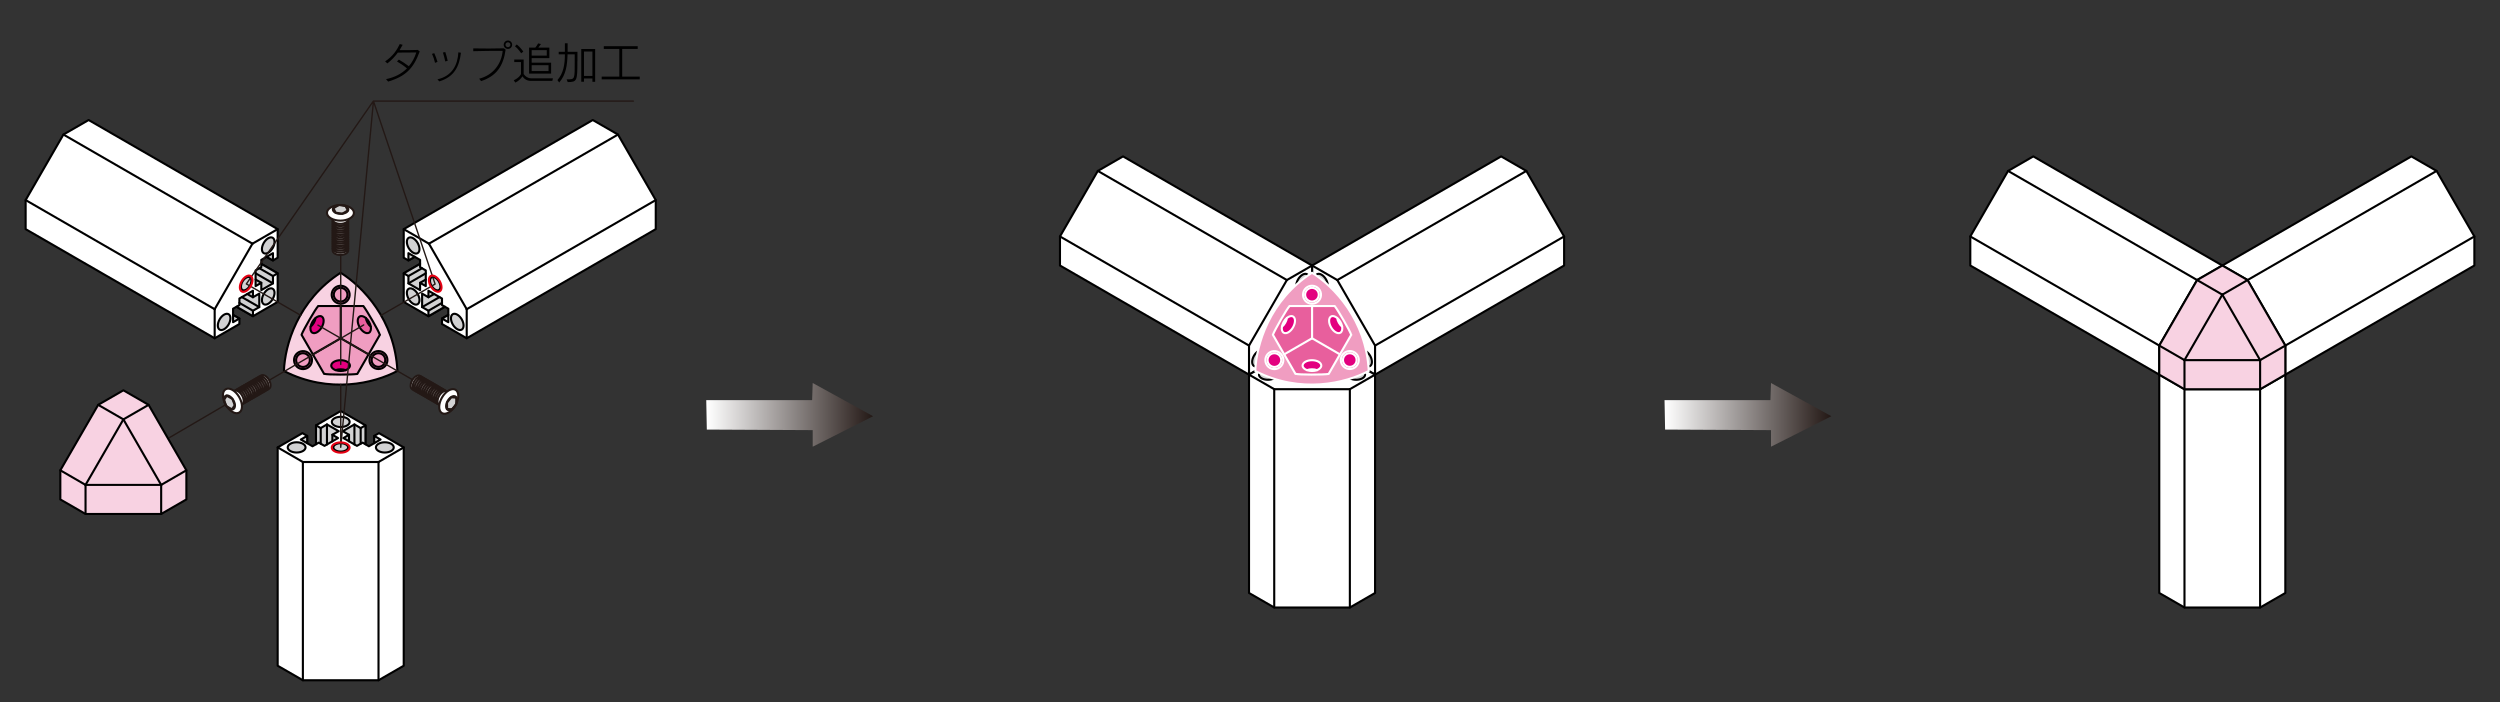<?xml version="1.0" encoding="UTF-8"?>
<svg id="_レイヤー_1" data-name="レイヤー 1" xmlns="http://www.w3.org/2000/svg" width="356" height="100" xmlns:xlink="http://www.w3.org/1999/xlink" viewBox="0 0 356 100">
  <rect x="0" y="0" width="356" height="100" fill="#333333" stroke="none"/>
  <defs>
    <clipPath id="clippath">
      <polyline points="100.57 56.98 115.65 56.98 115.73 54.54 124.33 59.27 115.73 63.61 115.73 61.25 100.65 61.17 100.57 56.98" fill="none" stroke-width="0"/>
    </clipPath>
    <linearGradient id="_名称未設定グラデーション_6" data-name="名称未設定グラデーション 6" x1="-717.51" y1="508.74" x2="-716.6" y2="508.74" gradientTransform="translate(18755.95 7139.77) scale(26 -13.92)" gradientUnits="userSpaceOnUse">
      <stop offset="0" stop-color="#fff"/>
      <stop offset="1" stop-color="#231815"/>
    </linearGradient>
    <clipPath id="clippath-1">
      <polyline points="237.03 56.98 252.11 56.98 252.19 54.54 260.79 59.27 252.19 63.61 252.19 61.25 237.11 61.17 237.03 56.98" fill="none" stroke-width="0"/>
    </clipPath>
    <linearGradient id="_名称未設定グラデーション_6-2" data-name="名称未設定グラデーション 6" x1="-718.01" x2="-717.1" gradientTransform="translate(18905.28 7139.77) scale(26 -13.92)" xlink:href="#_名称未設定グラデーション_6"/>
  </defs>
  <line x1="37.55" y1="54.46" x2="24.12" y2="62.32" fill="none" stroke="#231815" stroke-linecap="round" stroke-linejoin="round" stroke-width=".2"/>
  <polygon points="93.38 32.63 66.46 48.17 62.94 46.14 62.94 45.36 63.84 44.85 63.84 43.96 63.35 43.68 61.01 45.03 57.49 42.99 57.49 38.92 59.82 37.58 59.82 37.01 59.06 36.57 58.16 37.09 57.49 36.7 57.49 32.63 84.41 17.09 88 19.16 93.38 28.49 93.38 32.63" fill="#fff" stroke-width="0"/>
  <polygon points="93.38 32.63 66.46 48.17 62.94 46.14 62.94 45.36 63.84 44.85 63.84 43.96 63.35 43.68 61.01 45.03 57.49 42.99 57.49 38.92 59.82 37.58 59.82 37.01 59.06 36.57 58.16 37.09 57.49 36.7 57.49 32.63 84.41 17.09 88 19.16 93.38 28.49 93.38 32.63" fill="none" stroke="#000" stroke-linecap="round" stroke-linejoin="round" stroke-width=".3"/>
  <polygon points="59.82 37.58 57.49 38.92 58.16 39.31 58.16 40.35 59.82 41.31 59.82 40.27 60.63 40.74 60.63 38.51 59.82 38.04 59.82 37.58" fill="#d2d2d3" stroke-width="0"/>
  <polygon points="59.82 37.58 57.49 38.92 58.16 39.31 58.16 40.35 59.82 41.31 59.82 40.27 60.63 40.74 60.63 38.51 59.82 38.04 59.82 37.58" fill="none" stroke="#000" stroke-linecap="round" stroke-linejoin="round" stroke-width=".3"/>
  <polygon points="59.06 36.57 58.16 37.09 58.16 36.05 59.06 36.57" fill="#d2d2d3" stroke-width="0"/>
  <polygon points="59.06 36.57 58.16 37.09 58.16 36.05 59.06 36.57" fill="none" stroke="#000" stroke-linecap="round" stroke-linejoin="round" stroke-width=".3"/>
  <polygon points="63.35 43.68 61.01 45.03 61.01 44.25 60.11 43.73 60.11 41.81 61.01 42.33 61.01 41.4 62.94 42.51 62.94 43.45 63.35 43.68" fill="#d2d2d3" stroke-width="0"/>
  <polygon points="63.35 43.68 61.01 45.03 61.01 44.25 60.11 43.73 60.11 41.81 61.01 42.33 61.01 41.4 62.94 42.51 62.94 43.45 63.35 43.68" fill="none" stroke="#000" stroke-linecap="round" stroke-linejoin="round" stroke-width=".3"/>
  <polygon points="63.84 44.85 62.94 45.36 63.84 45.88 63.84 44.85" fill="#d2d2d3" stroke-width="0"/>
  <polygon points="63.84 44.85 62.94 45.36 63.84 45.88 63.84 44.85" fill="none" stroke="#000" stroke-linecap="round" stroke-linejoin="round" stroke-width=".3"/>
  <path d="M61.45,40.7c-.29-.5-.29-1.04,0-1.21.29-.17.76.1,1.05.6.29.5.29,1.04,0,1.21-.29.17-.76-.1-1.05-.6Z" fill="#d2d2d3" stroke-width="0"/>
  <path d="M61.45,40.7c-.29-.5-.29-1.04,0-1.21.29-.17.76.1,1.05.6.29.5.29,1.04,0,1.21-.29.17-.76-.1-1.05-.6Z" fill="none" stroke="#000" stroke-linecap="round" stroke-linejoin="round" stroke-width=".3"/>
  <path d="M58.2,42.58c-.35-.61-.35-1.26,0-1.46.35-.2.92.12,1.27.73.35.61.35,1.26,0,1.47-.35.2-.92-.13-1.27-.73Z" fill="#d2d2d3" stroke-width="0"/>
  <path d="M58.2,42.58c-.35-.61-.35-1.26,0-1.46.35-.2.92.12,1.27.73.35.61.35,1.26,0,1.47-.35.2-.92-.13-1.27-.73Z" fill="none" stroke="#000" stroke-linecap="round" stroke-linejoin="round" stroke-width=".3"/>
  <path d="M64.48,46.21c-.35-.61-.35-1.26,0-1.47.35-.2.92.13,1.27.73.35.61.35,1.26,0,1.47-.35.2-.92-.13-1.27-.73Z" fill="#d2d2d3" stroke-width="0"/>
  <path d="M64.48,46.21c-.35-.61-.35-1.26,0-1.47.35-.2.92.13,1.27.73.35.61.35,1.26,0,1.47-.35.2-.92-.13-1.27-.73Z" fill="none" stroke="#000" stroke-linecap="round" stroke-linejoin="round" stroke-width=".3"/>
  <path d="M58.2,35.33c-.35-.61-.35-1.26,0-1.47.35-.2.92.13,1.27.73.35.61.35,1.26,0,1.46-.35.2-.92-.13-1.27-.73Z" fill="#d2d2d3" stroke-width="0"/>
  <path d="M58.2,35.33c-.35-.61-.35-1.26,0-1.47.35-.2.92.13,1.27.73.35.61.35,1.26,0,1.46-.35.2-.92-.13-1.27-.73Z" fill="none" stroke="#000" stroke-linecap="round" stroke-linejoin="round" stroke-width=".3"/>
  <line x1="57.49" y1="32.63" x2="61.08" y2="34.7" fill="#d2d2d3" stroke-width="0"/>
  <line x1="57.49" y1="32.63" x2="61.08" y2="34.7" fill="none" stroke="#000" stroke-linecap="round" stroke-linejoin="round" stroke-width=".3"/>
  <line x1="66.46" y1="44.03" x2="61.08" y2="34.7" fill="#d2d2d3" stroke-width="0"/>
  <line x1="66.46" y1="44.03" x2="61.08" y2="34.7" fill="none" stroke="#000" stroke-linecap="round" stroke-linejoin="round" stroke-width=".3"/>
  <line x1="66.46" y1="48.17" x2="66.46" y2="44.03" fill="none" stroke="#000" stroke-linecap="round" stroke-linejoin="round" stroke-width=".3"/>
  <line x1="61.08" y1="34.7" x2="88" y2="19.16" fill="#d2d2d3" stroke-width="0"/>
  <line x1="61.08" y1="34.7" x2="88" y2="19.16" fill="none" stroke="#000" stroke-linecap="round" stroke-linejoin="round" stroke-width=".3"/>
  <line x1="66.46" y1="44.03" x2="93.38" y2="28.49" fill="#d2d2d3" stroke-width="0"/>
  <line x1="66.46" y1="44.03" x2="93.38" y2="28.49" fill="none" stroke="#000" stroke-linecap="round" stroke-linejoin="round" stroke-width=".3"/>
  <line x1="61.01" y1="44.25" x2="62.94" y2="43.13" fill="#d2d2d3" stroke-width="0"/>
  <line x1="61.01" y1="44.25" x2="62.94" y2="43.13" fill="none" stroke="#000" stroke-linecap="round" stroke-linejoin="round" stroke-width=".3"/>
  <line x1="60.11" y1="43.73" x2="62.58" y2="42.31" fill="#d2d2d3" stroke-width="0"/>
  <line x1="60.11" y1="43.73" x2="62.58" y2="42.31" fill="none" stroke="#000" stroke-linecap="round" stroke-linejoin="round" stroke-width=".3"/>
  <line x1="61.01" y1="42.33" x2="61.82" y2="41.87" fill="#d2d2d3" stroke-width="0"/>
  <line x1="61.01" y1="42.33" x2="61.82" y2="41.87" fill="none" stroke="#000" stroke-linecap="round" stroke-linejoin="round" stroke-width=".3"/>
  <line x1="59.82" y1="40.27" x2="60.63" y2="39.81" fill="#d2d2d3" stroke-width="0"/>
  <line x1="59.82" y1="40.27" x2="60.63" y2="39.81" fill="none" stroke="#000" stroke-linecap="round" stroke-linejoin="round" stroke-width=".3"/>
  <line x1="58.16" y1="40.35" x2="60.63" y2="38.92" fill="#d2d2d3" stroke-width="0"/>
  <line x1="58.16" y1="40.35" x2="60.63" y2="38.92" fill="none" stroke="#000" stroke-linecap="round" stroke-linejoin="round" stroke-width=".3"/>
  <line x1="58.16" y1="39.31" x2="60.09" y2="38.2" fill="#d2d2d3" stroke-width="0"/>
  <line x1="58.16" y1="39.31" x2="60.09" y2="38.2" fill="none" stroke="#000" stroke-linecap="round" stroke-linejoin="round" stroke-width=".3"/>
  <polygon points="3.65 32.63 30.57 48.17 34.09 46.14 34.09 45.36 33.19 44.85 33.19 43.96 33.69 43.68 36.02 45.03 39.54 42.99 39.54 38.92 37.21 37.58 37.21 37.01 37.97 36.57 38.87 37.09 39.54 36.7 39.54 32.63 12.62 17.09 9.03 19.16 3.65 28.49 3.65 32.63" fill="#fff" stroke-width="0"/>
  <polygon points="3.65 32.63 30.57 48.17 34.09 46.14 34.09 45.36 33.19 44.85 33.19 43.96 33.69 43.68 36.02 45.03 39.54 42.99 39.54 38.92 37.21 37.58 37.21 37.01 37.97 36.57 38.87 37.09 39.54 36.7 39.54 32.63 12.62 17.09 9.03 19.16 3.65 28.49 3.65 32.63" fill="none" stroke="#000" stroke-linecap="round" stroke-linejoin="round" stroke-width=".3"/>
  <polygon points="37.21 37.58 39.54 38.92 38.87 39.31 38.87 40.35 37.21 41.31 37.21 40.27 36.4 40.74 36.4 38.51 37.21 38.04 37.21 37.58" fill="#d2d2d3" stroke-width="0"/>
  <polygon points="37.21 37.58 39.54 38.92 38.87 39.31 38.87 40.35 37.21 41.31 37.21 40.27 36.4 40.74 36.4 38.51 37.21 38.04 37.21 37.58" fill="none" stroke="#000" stroke-linecap="round" stroke-linejoin="round" stroke-width=".3"/>
  <polygon points="37.97 36.57 38.87 37.09 38.87 36.05 37.97 36.57" fill="#d2d2d3" stroke-width="0"/>
  <polygon points="37.97 36.57 38.87 37.09 38.87 36.05 37.97 36.57" fill="none" stroke="#000" stroke-linecap="round" stroke-linejoin="round" stroke-width=".3"/>
  <polygon points="33.69 43.68 36.02 45.03 36.02 44.25 36.92 43.73 36.92 41.81 36.02 42.33 36.02 41.4 34.09 42.51 34.09 43.45 33.69 43.68" fill="#d2d2d3" stroke-width="0"/>
  <polygon points="33.69 43.68 36.02 45.03 36.02 44.25 36.92 43.73 36.92 41.81 36.02 42.33 36.02 41.4 34.09 42.51 34.09 43.45 33.69 43.68" fill="none" stroke="#000" stroke-linecap="round" stroke-linejoin="round" stroke-width=".3"/>
  <polygon points="33.19 44.85 34.09 45.36 33.19 45.88 33.19 44.85" fill="#d2d2d3" stroke-width="0"/>
  <polygon points="33.19 44.85 34.09 45.36 33.19 45.88 33.19 44.85" fill="none" stroke="#000" stroke-linecap="round" stroke-linejoin="round" stroke-width=".3"/>
  <path d="M35.58,40.7c.29-.5.29-1.04,0-1.21-.29-.17-.76.1-1.05.6-.29.5-.29,1.04,0,1.21.29.17.76-.1,1.05-.6Z" fill="#d2d2d3" stroke-width="0"/>
  <path d="M35.58,40.7c.29-.5.29-1.04,0-1.21-.29-.17-.76.1-1.05.6-.29.5-.29,1.04,0,1.21.29.17.76-.1,1.05-.6Z" fill="none" stroke="#000" stroke-linecap="round" stroke-linejoin="round" stroke-width=".3"/>
  <path d="M38.83,42.58c.35-.61.35-1.26,0-1.46-.35-.2-.92.12-1.27.73-.35.61-.35,1.26,0,1.47.35.2.92-.13,1.27-.73Z" fill="#d2d2d3" stroke-width="0"/>
  <path d="M38.83,42.58c.35-.61.35-1.26,0-1.46-.35-.2-.92.12-1.27.73-.35.61-.35,1.26,0,1.47.35.2.92-.13,1.27-.73Z" fill="none" stroke="#000" stroke-linecap="round" stroke-linejoin="round" stroke-width=".3"/>
  <path d="M32.55,46.21c.35-.61.35-1.26,0-1.47-.35-.2-.92.13-1.27.73-.35.61-.35,1.26,0,1.47.35.2.92-.13,1.27-.73Z" fill="#d2d2d3" stroke-width="0"/>
  <path d="M32.55,46.21c.35-.61.35-1.26,0-1.47-.35-.2-.92.13-1.27.73-.35.61-.35,1.26,0,1.47.35.2.92-.13,1.27-.73Z" fill="none" stroke="#000" stroke-linecap="round" stroke-linejoin="round" stroke-width=".3"/>
  <path d="M38.83,35.33c.35-.61.35-1.26,0-1.47-.35-.2-.92.13-1.27.73-.35.61-.35,1.26,0,1.46.35.2.92-.13,1.27-.73Z" fill="#d2d2d3" stroke-width="0"/>
  <path d="M38.83,35.33c.35-.61.35-1.26,0-1.47-.35-.2-.92.13-1.27.73-.35.61-.35,1.26,0,1.46.35.2.92-.13,1.27-.73Z" fill="none" stroke="#000" stroke-linecap="round" stroke-linejoin="round" stroke-width=".3"/>
  <line x1="39.54" y1="32.63" x2="35.95" y2="34.7" fill="#d2d2d3" stroke-width="0"/>
  <line x1="39.54" y1="32.63" x2="35.95" y2="34.7" fill="none" stroke="#000" stroke-linecap="round" stroke-linejoin="round" stroke-width=".3"/>
  <line x1="30.57" y1="44.03" x2="35.95" y2="34.7" fill="#d2d2d3" stroke-width="0"/>
  <line x1="30.57" y1="44.03" x2="35.95" y2="34.7" fill="none" stroke="#000" stroke-linecap="round" stroke-linejoin="round" stroke-width=".3"/>
  <line x1="30.57" y1="48.17" x2="30.57" y2="44.03" fill="none" stroke="#000" stroke-linecap="round" stroke-linejoin="round" stroke-width=".3"/>
  <line x1="35.95" y1="34.7" x2="9.03" y2="19.16" fill="#d2d2d3" stroke-width="0"/>
  <line x1="35.95" y1="34.7" x2="9.03" y2="19.16" fill="none" stroke="#000" stroke-linecap="round" stroke-linejoin="round" stroke-width=".3"/>
  <line x1="30.57" y1="44.03" x2="3.65" y2="28.49" fill="#d2d2d3" stroke-width="0"/>
  <line x1="30.57" y1="44.03" x2="3.65" y2="28.49" fill="none" stroke="#000" stroke-linecap="round" stroke-linejoin="round" stroke-width=".3"/>
  <line x1="36.02" y1="44.25" x2="34.09" y2="43.13" fill="#d2d2d3" stroke-width="0"/>
  <line x1="36.02" y1="44.25" x2="34.09" y2="43.13" fill="none" stroke="#000" stroke-linecap="round" stroke-linejoin="round" stroke-width=".3"/>
  <line x1="36.92" y1="43.73" x2="34.45" y2="42.31" fill="#d2d2d3" stroke-width="0"/>
  <line x1="36.92" y1="43.73" x2="34.45" y2="42.31" fill="none" stroke="#000" stroke-linecap="round" stroke-linejoin="round" stroke-width=".3"/>
  <line x1="36.02" y1="42.33" x2="35.21" y2="41.87" fill="#d2d2d3" stroke-width="0"/>
  <line x1="36.02" y1="42.33" x2="35.21" y2="41.87" fill="none" stroke="#000" stroke-linecap="round" stroke-linejoin="round" stroke-width=".3"/>
  <line x1="37.21" y1="40.27" x2="36.4" y2="39.81" fill="#d2d2d3" stroke-width="0"/>
  <line x1="37.21" y1="40.27" x2="36.4" y2="39.81" fill="none" stroke="#000" stroke-linecap="round" stroke-linejoin="round" stroke-width=".3"/>
  <line x1="38.87" y1="40.35" x2="36.4" y2="38.92" fill="#d2d2d3" stroke-width="0"/>
  <line x1="38.87" y1="40.35" x2="36.4" y2="38.92" fill="none" stroke="#000" stroke-linecap="round" stroke-linejoin="round" stroke-width=".3"/>
  <line x1="38.87" y1="39.31" x2="36.94" y2="38.2" fill="#d2d2d3" stroke-width="0"/>
  <line x1="38.87" y1="39.31" x2="36.94" y2="38.2" fill="none" stroke="#000" stroke-linecap="round" stroke-linejoin="round" stroke-width=".3"/>
  <polygon points="39.54 94.8 39.54 63.71 43.07 61.68 43.74 62.07 43.74 63.11 44.5 63.55 45 63.26 45 60.57 48.52 58.53 52.04 60.57 52.04 63.26 52.53 63.55 53.29 63.11 53.29 62.07 53.97 61.68 57.49 63.71 57.49 94.8 53.9 96.87 43.13 96.87 39.54 94.8" fill="#fff" stroke-width="0"/>
  <polygon points="39.54 94.8 39.54 63.71 43.07 61.68 43.74 62.07 43.74 63.11 44.5 63.55 45 63.26 45 60.57 48.52 58.53 52.04 60.57 52.04 63.26 52.53 63.55 53.29 63.11 53.29 62.07 53.97 61.68 57.49 63.71 57.49 94.8 53.9 96.87 43.13 96.87 39.54 94.8" fill="none" stroke="#000" stroke-linecap="round" stroke-linejoin="round" stroke-width=".3"/>
  <polygon points="52.04 63.26 52.04 60.57 51.36 60.96 50.47 60.44 48.81 61.4 49.7 61.91 48.9 62.38 50.83 63.49 51.63 63.03 52.04 63.26" fill="#d2d2d3" stroke-width="0"/>
  <polygon points="52.04 63.26 52.04 60.57 51.36 60.96 50.47 60.44 48.81 61.4 49.7 61.91 48.9 62.38 50.83 63.49 51.63 63.03 52.04 63.26" fill="none" stroke="#000" stroke-linecap="round" stroke-linejoin="round" stroke-width=".3"/>
  <polygon points="53.29 63.11 53.29 62.07 54.19 62.59 53.29 63.11" fill="#d2d2d3" stroke-width="0"/>
  <polygon points="53.29 63.11 53.29 62.07 54.19 62.59 53.29 63.11" fill="none" stroke="#000" stroke-linecap="round" stroke-linejoin="round" stroke-width=".3"/>
  <polygon points="45 63.26 45 60.57 45.67 60.96 46.56 60.44 48.23 61.4 47.33 61.91 48.13 62.38 46.21 63.49 45.4 63.03 45 63.26" fill="#d2d2d3" stroke-width="0"/>
  <polygon points="45 63.26 45 60.57 45.67 60.96 46.56 60.44 48.23 61.4 47.33 61.91 48.13 62.38 46.21 63.49 45.4 63.03 45 63.26" fill="none" stroke="#000" stroke-linecap="round" stroke-linejoin="round" stroke-width=".3"/>
  <polygon points="43.74 63.11 43.74 62.07 42.84 62.59 43.74 63.11" fill="#d2d2d3" stroke-width="0"/>
  <polygon points="43.74 63.11 43.74 62.07 42.84 62.59 43.74 63.11" fill="none" stroke="#000" stroke-linecap="round" stroke-linejoin="round" stroke-width=".3"/>
  <path d="M48.52,63.11c.58,0,1.05.27,1.05.6s-.47.6-1.05.6-1.05-.27-1.05-.6.47-.6,1.05-.6Z" fill="#d2d2d3" stroke-width="0"/>
  <path d="M48.52,63.11c.58,0,1.05.27,1.05.6s-.47.6-1.05.6-1.05-.27-1.05-.6.47-.6,1.05-.6Z" fill="none" stroke="#000" stroke-linecap="round" stroke-linejoin="round" stroke-width=".3"/>
  <path d="M48.52,59.35c.7,0,1.27.33,1.27.73s-.57.73-1.27.73-1.27-.33-1.27-.73.57-.73,1.27-.73Z" fill="#d2d2d3" stroke-width="0"/>
  <path d="M48.52,59.35c.7,0,1.27.33,1.27.73s-.57.73-1.27.73-1.27-.33-1.27-.73.57-.73,1.27-.73Z" fill="none" stroke="#000" stroke-linecap="round" stroke-linejoin="round" stroke-width=".3"/>
  <path d="M42.24,62.98c.7,0,1.27.33,1.27.73s-.57.73-1.27.73-1.27-.33-1.27-.73.57-.73,1.27-.73Z" fill="#d2d2d3" stroke-width="0"/>
  <path d="M42.24,62.98c.7,0,1.27.33,1.27.73s-.57.73-1.27.73-1.27-.33-1.27-.73.57-.73,1.27-.73Z" fill="none" stroke="#000" stroke-linecap="round" stroke-linejoin="round" stroke-width=".3"/>
  <path d="M54.8,62.98c.7,0,1.27.33,1.27.73s-.57.73-1.27.73-1.27-.33-1.27-.73.57-.73,1.27-.73Z" fill="#d2d2d3" stroke-width="0"/>
  <path d="M54.8,62.98c.7,0,1.27.33,1.27.73s-.57.73-1.27.73-1.27-.33-1.27-.73.57-.73,1.27-.73Z" fill="none" stroke="#000" stroke-linecap="round" stroke-linejoin="round" stroke-width=".3"/>
  <line x1="57.49" y1="63.71" x2="53.9" y2="65.79" fill="#d2d2d3" stroke-width="0"/>
  <line x1="57.49" y1="63.71" x2="53.9" y2="65.79" fill="none" stroke="#000" stroke-linecap="round" stroke-linejoin="round" stroke-width=".3"/>
  <line x1="43.13" y1="65.79" x2="53.9" y2="65.79" fill="none" stroke="#000" stroke-linecap="round" stroke-linejoin="round" stroke-width=".3"/>
  <line x1="39.54" y1="63.71" x2="43.13" y2="65.79" fill="#d2d2d3" stroke-width="0"/>
  <line x1="39.54" y1="63.71" x2="43.13" y2="65.79" fill="none" stroke="#000" stroke-linecap="round" stroke-linejoin="round" stroke-width=".3"/>
  <line x1="53.9" y1="65.79" x2="53.9" y2="96.87" fill="none" stroke="#000" stroke-linecap="round" stroke-linejoin="round" stroke-width=".3"/>
  <line x1="43.13" y1="65.79" x2="43.13" y2="96.87" fill="none" stroke="#000" stroke-linecap="round" stroke-linejoin="round" stroke-width=".3"/>
  <line x1="45.67" y1="60.96" x2="45.67" y2="63.18" fill="none" stroke="#000" stroke-linecap="round" stroke-linejoin="round" stroke-width=".3"/>
  <line x1="46.56" y1="60.44" x2="46.56" y2="63.29" fill="none" stroke="#000" stroke-linecap="round" stroke-linejoin="round" stroke-width=".3"/>
  <line x1="47.33" y1="61.91" x2="47.33" y2="62.85" fill="none" stroke="#000" stroke-linecap="round" stroke-linejoin="round" stroke-width=".3"/>
  <line x1="49.7" y1="61.91" x2="49.7" y2="62.85" fill="none" stroke="#000" stroke-linecap="round" stroke-linejoin="round" stroke-width=".3"/>
  <line x1="50.47" y1="60.44" x2="50.47" y2="63.29" fill="none" stroke="#000" stroke-linecap="round" stroke-linejoin="round" stroke-width=".3"/>
  <line x1="51.36" y1="60.96" x2="51.36" y2="63.18" fill="none" stroke="#000" stroke-linecap="round" stroke-linejoin="round" stroke-width=".3"/>
  <path d="M52.34,45.96c-.13-.23-.22-.46-.25-.68.17.14.33.33.46.56.13.23.22.46.25.68-.17-.14-.33-.33-.46-.56ZM48.52,52.83c-.26,0-.51-.04-.72-.12.21-.08.45-.12.72-.12s.51.04.72.12c-.21.08-.45.12-.72.12ZM44.69,45.96c-.13.23-.29.42-.46.56.04-.22.12-.45.25-.68.13-.23.29-.42.46-.56-.04.22-.12.45-.25.68ZM56.59,52.83c-.35-7.26-4.92-12.02-8.08-13.99-6.11,3.94-7.94,10.27-8.08,13.99,6.47,3.32,12.87,1.74,16.15,0Z" fill="#f8d2e2" stroke-width="0"/>
  <path d="M52.34,45.96c-.13-.23-.22-.46-.25-.68.17.14.33.33.46.56.13.23.22.46.25.68-.17-.14-.33-.33-.46-.56ZM48.52,52.83c-.26,0-.51-.04-.72-.12.21-.08.45-.12.72-.12s.51.04.72.12c-.21.08-.45.12-.72.12ZM44.69,45.96c-.13.23-.29.42-.46.56.04-.22.12-.45.25-.68.13-.23.29-.42.46-.56-.04.22-.12.45-.25.68ZM56.59,52.83c-.35-7.26-4.92-12.02-8.08-13.99-6.11,3.94-7.94,10.27-8.08,13.99,6.47,3.32,12.87,1.74,16.15,0Z" fill="none" stroke="#000" stroke-linecap="round" stroke-linejoin="round" stroke-width=".3"/>
  <path d="M52.34,45.96c-.13-.23-.22-.46-.25-.68.17.14.33.33.46.56.13.23.22.46.25.68-.17-.14-.33-.33-.46-.56ZM48.52,52.83c-.26,0-.51-.04-.72-.12.21-.08.45-.12.72-.12s.51.04.72.12c-.21.08-.45.12-.72.12ZM44.69,45.96c-.13.23-.29.42-.46.56.04-.22.12-.45.25-.68.13-.23.29-.42.46-.56-.04.22-.12.45-.25.68ZM54.09,47.69c-.11-.49-1.89-3.54-2.35-4.11h-6.44.02c-.37.34-2.13,3.41-2.38,4.09l3.22,5.58v-.02c.48.15,4.01.14,4.72.02l3.22-5.58v.02Z" fill="#f09dc1" stroke-width="0"/>
  <path d="M52.34,45.96c-.13-.23-.22-.46-.25-.68.17.14.33.33.46.56.13.23.22.46.25.68-.17-.14-.33-.33-.46-.56ZM48.52,52.83c-.26,0-.51-.04-.72-.12.21-.08.45-.12.72-.12s.51.04.72.12c-.21.08-.45.12-.72.12ZM44.69,45.96c-.13.23-.29.42-.46.56.04-.22.12-.45.25-.68.13-.23.29-.42.46-.56-.04.22-.12.45-.25.68ZM54.09,47.69c-.11-.49-1.89-3.54-2.35-4.11h-6.44.02c-.37.34-2.13,3.41-2.38,4.09l3.22,5.58v-.02c.48.15,4.01.14,4.72.02l3.22-5.58v.02Z" fill="none" stroke="#000" stroke-linecap="round" stroke-linejoin="round" stroke-width=".3"/>
  <path d="M53.89,52.55c.71,0,1.28-.57,1.28-1.28s-.57-1.28-1.28-1.28-1.28.57-1.28,1.28.57,1.28,1.28,1.28Z" fill="#e85f9d" stroke-width="0"/>
  <path d="M53.89,52.55c.71,0,1.28-.57,1.28-1.28s-.57-1.28-1.28-1.28-1.28.57-1.28,1.28.57,1.28,1.28,1.28Z" fill="none" stroke="#000" stroke-linecap="round" stroke-linejoin="round" stroke-width=".3"/>
  <path d="M49.62,41.33c-.35-.61-1.14-.82-1.75-.47-.61.35-.82,1.14-.47,1.75.35.61,1.14.82,1.75.47.61-.35.82-1.14.47-1.75Z" fill="#e85f9d" stroke-width="0"/>
  <path d="M49.62,41.33c-.35-.61-1.14-.82-1.75-.47-.61.35-.82,1.14-.47,1.75.35.61,1.14.82,1.75.47.61-.35.82-1.14.47-1.75Z" fill="none" stroke="#000" stroke-linecap="round" stroke-linejoin="round" stroke-width=".3"/>
  <path d="M42.04,50.64c-.35.61-.14,1.39.47,1.75.61.35,1.39.15,1.75-.47.35-.61.14-1.4-.47-1.75-.61-.35-1.39-.14-1.75.47Z" fill="#e85f9d" stroke-width="0"/>
  <path d="M42.04,50.64c-.35.61-.14,1.39.47,1.75.61.35,1.39.15,1.75-.47.35-.61.14-1.4-.47-1.75-.61-.35-1.39-.14-1.75.47Z" fill="none" stroke="#000" stroke-linecap="round" stroke-linejoin="round" stroke-width=".3"/>
  <line x1="48.52" y1="48.17" x2="52.48" y2="50.46" fill="none" stroke="#000" stroke-linecap="round" stroke-linejoin="round" stroke-width=".3"/>
  <path d="M53.89,52.24c.54,0,.97-.43.97-.97s-.43-.97-.97-.97-.97.43-.97.97.43.97.97.97Z" fill="#f09dc1" stroke-width="0"/>
  <path d="M53.89,52.24c.54,0,.97-.43.97-.97s-.43-.97-.97-.97-.97.43-.97.97.43.97.97.97Z" fill="none" stroke="#000" stroke-linecap="round" stroke-linejoin="round" stroke-width=".3"/>
  <path d="M49.23,52.71c-.21-.08-.45-.12-.72-.12s-.51.04-.72.12c-.37-.14-.62-.38-.62-.65,0-.42.6-.77,1.33-.77s1.33.34,1.33.77c0,.27-.25.51-.62.65Z" fill="#e3007f" stroke-width="0"/>
  <path d="M49.23,52.71c-.21-.08-.45-.12-.72-.12s-.51.04-.72.12c-.37-.14-.62-.38-.62-.65,0-.42.6-.77,1.33-.77s1.33.34,1.33.77c0,.27-.25.51-.62.65Z" fill="none" stroke="#000" stroke-linecap="round" stroke-linejoin="round" stroke-width=".3"/>
  <line x1="48.52" y1="48.17" x2="48.52" y2="43.59" fill="none" stroke="#000" stroke-linecap="round" stroke-linejoin="round" stroke-width=".3"/>
  <path d="M49.35,41.48c-.27-.46-.86-.63-1.33-.36-.46.27-.63.86-.36,1.33.27.46.86.63,1.33.36.46-.27.63-.86.36-1.33Z" fill="#f09dc1" stroke-width="0"/>
  <path d="M49.35,41.48c-.27-.46-.86-.63-1.33-.36-.46.27-.63.86-.36,1.33.27.46.86.63,1.33.36.46-.27.63-.86.36-1.33Z" fill="none" stroke="#000" stroke-linecap="round" stroke-linejoin="round" stroke-width=".3"/>
  <path d="M52.09,45.28c.04.22.12.45.25.68.13.23.29.42.46.56.07.39-.02.72-.25.86-.37.21-.96-.13-1.33-.77-.37-.64-.37-1.32,0-1.54.24-.14.57-.04.87.21Z" fill="#e85f9d" stroke-width="0"/>
  <path d="M52.09,45.28c.04.22.12.45.25.68.13.23.29.42.46.56.07.39-.02.72-.25.86-.37.21-.96-.13-1.33-.77-.37-.64-.37-1.32,0-1.54.24-.14.57-.04.87.21Z" fill="none" stroke="#000" stroke-linecap="round" stroke-linejoin="round" stroke-width=".3"/>
  <line x1="48.52" y1="48.17" x2="44.55" y2="50.46" fill="none" stroke="#000" stroke-linecap="round" stroke-linejoin="round" stroke-width=".3"/>
  <path d="M42.3,50.79c-.27.46-.11,1.06.36,1.33.47.27,1.06.11,1.33-.36.27-.46.11-1.06-.36-1.33-.47-.27-1.06-.11-1.33.35Z" fill="#f09dc1" stroke-width="0"/>
  <path d="M42.3,50.79c-.27.46-.11,1.06.36,1.33.47.27,1.06.11,1.33-.36.27-.46.11-1.06-.36-1.33-.47-.27-1.06-.11-1.33.35Z" fill="none" stroke="#000" stroke-linecap="round" stroke-linejoin="round" stroke-width=".3"/>
  <path d="M44.23,46.52c.17-.14.33-.33.46-.56.13-.23.22-.46.25-.68.3-.25.63-.35.87-.21.37.21.37.9,0,1.54-.37.64-.96.98-1.33.77-.24-.14-.32-.47-.25-.86Z" fill="#e3007f" stroke-width="0"/>
  <path d="M44.23,46.52c.17-.14.33-.33.46-.56.13-.23.22-.46.25-.68.3-.25.63-.35.87-.21.37.21.37.9,0,1.54-.37.64-.96.98-1.33.77-.24-.14-.32-.47-.25-.86Z" fill="none" stroke="#000" stroke-linecap="round" stroke-linejoin="round" stroke-width=".3"/>
  <path d="M48.52,63.69v-8.95M35.08,40.43l18.09-26.04M48.52,63.69l4.66-49.29M90.19,14.4h-37.01M61.96,40.45l-8.78-26.05M35.08,40.43l7.75,4.48M48.52,51.89v-15.49M45.28,46.3l13.44,7.76M51.79,46.27l-13.43,7.86M61.96,40.45l-7.75,4.48" fill="none" stroke="#231815" stroke-linecap="round" stroke-linejoin="round" stroke-width=".2"/>
  <path d="M33.37,55.67l3.83-2.21c.3-.17.8.11,1.1.64.3.53.31,1.1,0,1.27l-3.83,2.21" fill="#fff" stroke-width="0"/>
  <path d="M33.37,55.67l3.83-2.21c.3-.17.8.11,1.1.64.3.53.31,1.1,0,1.27l-3.83,2.21" fill="none" stroke="#231815" stroke-linecap="round" stroke-linejoin="round" stroke-width=".3"/>
  <path d="M33.37,55.67c.3-.17.79.11,1.1.64.31.53.31,1.1,0,1.27M33.64,55.51c.3-.17.79.11,1.1.64.31.53.31,1.1,0,1.27M33.92,55.36c.3-.17.8.11,1.1.64.31.53.31,1.1,0,1.27M34.19,55.2c.3-.17.79.11,1.1.64s.31,1.1,0,1.27M34.46,55.04c.3-.18.79.11,1.1.64s.31,1.1,0,1.27M34.74,54.88c.3-.17.79.11,1.1.64s.31,1.1,0,1.27M35.01,54.72c.3-.17.8.11,1.1.64.31.53.31,1.1,0,1.27M35.29,54.56c.3-.17.79.11,1.1.64.31.53.31,1.1,0,1.27M35.56,54.41c.3-.17.8.11,1.1.64.31.53.31,1.1,0,1.27M35.83,54.25c.3-.18.79.11,1.1.64s.31,1.1,0,1.27M36.1,54.09c.3-.18.8.11,1.1.64.31.53.31,1.1,0,1.27M36.38,53.94c.3-.18.79.11,1.1.64s.31,1.1,0,1.27M36.65,53.78c.3-.17.79.11,1.1.64.31.53.31,1.1,0,1.27M36.93,53.62c.3-.17.8.11,1.1.64.31.53.31,1.1,0,1.27" fill="none" stroke="#231815" stroke-linecap="round" stroke-linejoin="round" stroke-width=".3"/>
  <path d="M32.14,57.64c-.53-.92-.53-1.91,0-2.21.53-.31,1.39.19,1.92,1.11.53.92.53,1.91,0,2.21-.53.31-1.39-.19-1.92-1.11Z" fill="#fff" stroke-width="0"/>
  <path d="M32.14,57.64c-.53-.92-.53-1.91,0-2.21.53-.31,1.39.19,1.92,1.11.53.92.53,1.91,0,2.21-.53.31-1.39-.19-1.92-1.11Z" fill="none" stroke="#231815" stroke-linecap="round" stroke-linejoin="round" stroke-width=".3"/>
  <polygon points="32.23 57.84 31.9 56.94 32.28 56.35 33.09 56.8 33.43 57.7 33.04 58.29 32.23 57.84" fill="#d2d2d3" stroke-width="0"/>
  <polygon points="32.23 57.84 31.9 56.94 32.28 56.35 33.09 56.8 33.43 57.7 33.04 58.29 32.23 57.84" fill="none" stroke="#231815" stroke-linecap="round" stroke-linejoin="round" stroke-width=".3"/>
  <path d="M32.13,57.63c-.3-.52-.3-1.09,0-1.27.3-.17.79.11,1.1.63.3.53.3,1.09,0,1.27-.3.18-.8-.11-1.1-.63Z" fill="none" stroke="#231815" stroke-linecap="round" stroke-linejoin="round" stroke-width=".3"/>
  <path d="M62.53,57.64l-3.83-2.21c-.3-.18-.3-.74,0-1.27.31-.53.8-.82,1.1-.64l3.83,2.21" fill="#fff" stroke-width="0"/>
  <path d="M62.53,57.64l-3.83-2.21c-.3-.18-.3-.74,0-1.27.31-.53.8-.82,1.1-.64l3.83,2.21" fill="none" stroke="#231815" stroke-linecap="round" stroke-linejoin="round" stroke-width=".3"/>
  <path d="M62.53,57.64c-.3-.17-.3-.74,0-1.27.31-.53.8-.82,1.1-.64M62.26,57.48c-.3-.18-.3-.74,0-1.27.31-.53.8-.82,1.1-.64M61.99,57.32c-.3-.17-.3-.74,0-1.27.31-.53.8-.82,1.1-.64M61.71,57.16c-.3-.17-.3-.74,0-1.27.31-.53.8-.82,1.1-.64M61.44,57c-.3-.17-.3-.74,0-1.27s.8-.82,1.1-.64M61.17,56.85c-.3-.17-.3-.74,0-1.27.31-.53.8-.82,1.1-.64M60.89,56.69c-.3-.17-.3-.74,0-1.27s.8-.82,1.1-.64M60.62,56.53c-.3-.18-.3-.74,0-1.27s.8-.82,1.1-.64M60.35,56.37c-.3-.18-.3-.75,0-1.27.31-.53.8-.82,1.1-.64M60.07,56.21c-.3-.17-.3-.74,0-1.27.31-.53.8-.82,1.1-.64M59.8,56.06c-.3-.17-.3-.75,0-1.27.31-.53.8-.82,1.1-.64M59.53,55.9c-.3-.17-.3-.74,0-1.27.31-.53.8-.82,1.1-.64M59.25,55.74c-.3-.17-.3-.74,0-1.27.31-.53.8-.82,1.1-.64M58.98,55.58c-.3-.18-.3-.74,0-1.27s.8-.82,1.1-.64" fill="none" stroke="#231815" stroke-linecap="round" stroke-linejoin="round" stroke-width=".3"/>
  <path d="M64.86,57.72c-.53.92-1.39,1.41-1.92,1.11-.53-.31-.53-1.3,0-2.22.53-.92,1.39-1.41,1.92-1.11.53.31.53,1.3,0,2.21Z" fill="#fff" stroke-width="0"/>
  <path d="M64.86,57.72c-.53.92-1.39,1.41-1.92,1.11-.53-.31-.53-1.3,0-2.22.53-.92,1.39-1.41,1.92-1.11.53.31.53,1.3,0,2.21Z" fill="none" stroke="#231815" stroke-linecap="round" stroke-linejoin="round" stroke-width=".3"/>
  <polygon points="64.98 57.54 64.37 58.28 63.67 58.24 63.65 57.32 64.26 56.57 64.97 56.62 64.98 57.54" fill="#d2d2d3" stroke-width="0"/>
  <polygon points="64.98 57.54 64.37 58.28 63.67 58.24 63.65 57.32 64.26 56.57 64.97 56.62 64.98 57.54" fill="none" stroke="#231815" stroke-linecap="round" stroke-linejoin="round" stroke-width=".3"/>
  <path d="M64.85,57.73c-.3.52-.79.81-1.1.63-.3-.18-.3-.74,0-1.27.3-.52.79-.81,1.1-.63.3.18.3.74,0,1.27Z" fill="none" stroke="#231815" stroke-linecap="round" stroke-linejoin="round" stroke-width=".3"/>
  <path d="M49.58,31.25v4.42c0,.35-.5.63-1.11.63s-1.1-.28-1.1-.63v-4.42" fill="#fff" stroke-width="0"/>
  <path d="M49.58,31.25v4.42c0,.35-.5.63-1.11.63s-1.1-.28-1.1-.63v-4.42" fill="none" stroke="#231815" stroke-linecap="round" stroke-linejoin="round" stroke-width=".3"/>
  <path d="M49.58,31.25c0,.35-.5.63-1.11.63s-1.1-.28-1.1-.63M49.58,31.56c0,.35-.5.63-1.11.63s-1.1-.28-1.1-.63M49.58,31.88c0,.35-.5.63-1.11.63s-1.1-.28-1.1-.63M49.58,32.2c0,.35-.5.63-1.11.63s-1.1-.28-1.1-.63M49.58,32.51c0,.35-.5.63-1.11.63s-1.1-.28-1.1-.63M49.58,32.83c0,.35-.5.63-1.11.63s-1.1-.28-1.1-.63M49.58,33.14c0,.35-.5.63-1.11.63s-1.1-.28-1.1-.63M49.58,33.46c0,.35-.5.63-1.11.63s-1.1-.28-1.1-.63M49.58,33.78c0,.35-.5.63-1.11.63s-1.1-.28-1.1-.63M49.58,34.09c0,.35-.5.63-1.11.63s-1.1-.28-1.1-.63M49.58,34.41c0,.35-.5.63-1.11.63s-1.1-.28-1.1-.63M49.58,34.72c0,.35-.5.63-1.11.63s-1.1-.28-1.1-.63M49.58,35.04c0,.35-.5.63-1.11.63s-1.1-.28-1.1-.63M49.58,35.36c0,.35-.5.63-1.11.63s-1.1-.28-1.1-.63" fill="none" stroke="#231815" stroke-linecap="round" stroke-linejoin="round" stroke-width=".3"/>
  <path d="M48.48,29.2c1.06,0,1.92.5,1.92,1.11s-.86,1.11-1.92,1.11-1.92-.5-1.92-1.11.86-1.11,1.92-1.11Z" fill="#fff" stroke-width="0"/>
  <path d="M48.48,29.2c1.06,0,1.92.5,1.92,1.11s-.86,1.11-1.92,1.11-1.92-.5-1.92-1.11.86-1.11,1.92-1.11Z" fill="none" stroke="#231815" stroke-linecap="round" stroke-linejoin="round" stroke-width=".3"/>
  <polygon points="48.27 29.18 49.21 29.34 49.53 29.97 48.74 30.44 47.79 30.28 47.48 29.65 48.27 29.18" fill="#d2d2d3" stroke-width="0"/>
  <polygon points="48.27 29.18 49.21 29.34 49.53 29.97 48.74 30.44 47.79 30.28 47.48 29.65 48.27 29.18" fill="none" stroke="#231815" stroke-linecap="round" stroke-linejoin="round" stroke-width=".3"/>
  <path d="M48.5,29.19c.61,0,1.1.28,1.1.63s-.49.63-1.1.63-1.1-.28-1.1-.63.49-.63,1.1-.63Z" fill="none" stroke="#231815" stroke-linecap="round" stroke-linejoin="round" stroke-width=".3"/>
  <path d="M48.51,64.46c.7,0,1.27-.33,1.27-.73s-.57-.73-1.27-.73-1.27.33-1.27.73.57.73,1.27.73ZM34.42,40.03c-.35.61-.35,1.26,0,1.47.35.2.92-.13,1.27-.73.35-.61.35-1.26,0-1.47-.35-.2-.92.13-1.27.73Z" fill="none" stroke="#e50012" stroke-linecap="round" stroke-linejoin="round" stroke-width=".3"/>
  <path d="M61.34,40.77c-.35-.61-.35-1.26,0-1.47.35-.2.92.13,1.27.73.35.61.35,1.26,0,1.46-.35.2-.92-.13-1.27-.73Z" fill="none" stroke="#e50012" stroke-linecap="round" stroke-linejoin="round" stroke-width=".3"/>
  <g clip-path="url(#clippath)">
    <rect x="100.57" y="54.54" width="23.76" height="9.06" fill="url(#_名称未設定グラデーション_6)" stroke-width="0"/>
  </g>
  <polygon points="352.35 37.81 325.43 53.35 321.91 51.32 321.91 50.54 322.81 50.02 322.81 49.14 322.31 48.86 319.98 50.2 316.46 48.17 316.46 44.1 318.79 42.76 318.79 42.19 318.03 41.75 317.13 42.27 316.46 41.88 316.46 37.81 343.38 22.27 346.97 24.34 352.35 33.67 352.35 37.81" fill="#fff" stroke-width="0"/>
  <polygon points="352.35 37.81 325.43 53.35 321.91 51.32 321.91 50.54 322.81 50.02 322.81 49.14 322.31 48.86 319.98 50.2 316.46 48.17 316.46 44.1 318.79 42.76 318.79 42.19 318.03 41.75 317.13 42.27 316.46 41.88 316.46 37.81 343.38 22.27 346.97 24.34 352.35 33.67 352.35 37.81" fill="none" stroke="#000" stroke-linecap="round" stroke-linejoin="round" stroke-width=".3"/>
  <polygon points="318.79 42.76 316.46 44.1 317.13 44.49 317.13 45.53 318.79 46.49 318.79 45.45 319.6 45.92 319.6 43.69 318.79 43.22 318.79 42.76" fill="#d2d2d3" stroke-width="0"/>
  <polygon points="318.79 42.76 316.46 44.1 317.13 44.49 317.13 45.53 318.79 46.49 318.79 45.45 319.6 45.92 319.6 43.69 318.79 43.22 318.79 42.76" fill="none" stroke="#000" stroke-linecap="round" stroke-linejoin="round" stroke-width=".3"/>
  <polygon points="318.03 41.75 317.13 42.27 317.13 41.23 318.03 41.75" fill="#d2d2d3" stroke-width="0"/>
  <polygon points="318.03 41.75 317.13 42.27 317.13 41.23 318.03 41.75" fill="none" stroke="#000" stroke-linecap="round" stroke-linejoin="round" stroke-width=".3"/>
  <polygon points="322.31 48.86 319.98 50.2 319.98 49.43 319.08 48.91 319.08 46.99 319.98 47.51 319.98 46.58 321.91 47.69 321.91 48.62 322.31 48.86" fill="#d2d2d3" stroke-width="0"/>
  <polygon points="322.31 48.86 319.98 50.2 319.98 49.43 319.08 48.91 319.08 46.99 319.98 47.51 319.98 46.58 321.91 47.69 321.91 48.62 322.31 48.86" fill="none" stroke="#000" stroke-linecap="round" stroke-linejoin="round" stroke-width=".3"/>
  <polygon points="322.81 50.02 321.91 50.54 322.81 51.06 322.81 50.02" fill="#d2d2d3" stroke-width="0"/>
  <polygon points="322.81 50.02 321.91 50.54 322.81 51.06 322.81 50.02" fill="none" stroke="#000" stroke-linecap="round" stroke-linejoin="round" stroke-width=".3"/>
  <path d="M320.42,45.88c-.29-.5-.29-1.04,0-1.21.29-.17.76.1,1.05.6.29.5.29,1.04,0,1.21-.29.17-.76-.1-1.05-.6Z" fill="#d2d2d3" stroke-width="0"/>
  <path d="M320.42,45.88c-.29-.5-.29-1.04,0-1.21.29-.17.76.1,1.05.6.29.5.29,1.04,0,1.21-.29.17-.76-.1-1.05-.6Z" fill="none" stroke="#000" stroke-linecap="round" stroke-linejoin="round" stroke-width=".3"/>
  <path d="M317.17,47.76c-.35-.61-.35-1.26,0-1.47.35-.2.92.13,1.27.73.35.61.35,1.26,0,1.47-.35.2-.92-.13-1.27-.73Z" fill="#d2d2d3" stroke-width="0"/>
  <path d="M317.17,47.76c-.35-.61-.35-1.26,0-1.47.35-.2.92.13,1.27.73.35.61.35,1.26,0,1.47-.35.2-.92-.13-1.27-.73Z" fill="none" stroke="#000" stroke-linecap="round" stroke-linejoin="round" stroke-width=".3"/>
  <path d="M323.45,51.39c-.35-.61-.35-1.26,0-1.47.35-.2.92.13,1.27.73s.35,1.26,0,1.47c-.35.2-.92-.13-1.27-.73Z" fill="#d2d2d3" stroke-width="0"/>
  <path d="M323.45,51.39c-.35-.61-.35-1.26,0-1.47.35-.2.92.13,1.27.73s.35,1.26,0,1.47c-.35.2-.92-.13-1.27-.73Z" fill="none" stroke="#000" stroke-linecap="round" stroke-linejoin="round" stroke-width=".3"/>
  <path d="M317.17,40.51c-.35-.61-.35-1.26,0-1.46.35-.2.92.13,1.27.73.35.61.35,1.26,0,1.46-.35.2-.92-.13-1.27-.73Z" fill="#d2d2d3" stroke-width="0"/>
  <path d="M317.17,40.51c-.35-.61-.35-1.26,0-1.46.35-.2.92.13,1.27.73.35.61.35,1.26,0,1.46-.35.2-.92-.13-1.27-.73Z" fill="none" stroke="#000" stroke-linecap="round" stroke-linejoin="round" stroke-width=".3"/>
  <line x1="316.46" y1="37.81" x2="320.05" y2="39.88" fill="#d2d2d3" stroke-width="0"/>
  <line x1="316.46" y1="37.81" x2="320.05" y2="39.88" fill="none" stroke="#000" stroke-linecap="round" stroke-linejoin="round" stroke-width=".3"/>
  <line x1="325.43" y1="49.21" x2="320.05" y2="39.88" fill="#d2d2d3" stroke-width="0"/>
  <line x1="325.43" y1="49.21" x2="320.05" y2="39.88" fill="none" stroke="#000" stroke-linecap="round" stroke-linejoin="round" stroke-width=".3"/>
  <line x1="325.43" y1="53.35" x2="325.43" y2="49.21" fill="none" stroke="#000" stroke-linecap="round" stroke-linejoin="round" stroke-width=".3"/>
  <line x1="320.05" y1="39.88" x2="346.97" y2="24.34" fill="#d2d2d3" stroke-width="0"/>
  <line x1="320.05" y1="39.88" x2="346.97" y2="24.34" fill="none" stroke="#000" stroke-linecap="round" stroke-linejoin="round" stroke-width=".3"/>
  <line x1="325.43" y1="49.21" x2="352.35" y2="33.67" fill="#d2d2d3" stroke-width="0"/>
  <line x1="325.43" y1="49.21" x2="352.35" y2="33.67" fill="none" stroke="#000" stroke-linecap="round" stroke-linejoin="round" stroke-width=".3"/>
  <line x1="319.98" y1="49.43" x2="321.91" y2="48.31" fill="#d2d2d3" stroke-width="0"/>
  <line x1="319.98" y1="49.43" x2="321.91" y2="48.31" fill="none" stroke="#000" stroke-linecap="round" stroke-linejoin="round" stroke-width=".3"/>
  <line x1="319.08" y1="48.91" x2="321.55" y2="47.48" fill="#d2d2d3" stroke-width="0"/>
  <line x1="319.08" y1="48.91" x2="321.55" y2="47.48" fill="none" stroke="#000" stroke-linecap="round" stroke-linejoin="round" stroke-width=".3"/>
  <line x1="319.98" y1="47.51" x2="320.79" y2="47.05" fill="#d2d2d3" stroke-width="0"/>
  <line x1="319.98" y1="47.51" x2="320.79" y2="47.05" fill="none" stroke="#000" stroke-linecap="round" stroke-linejoin="round" stroke-width=".3"/>
  <line x1="318.79" y1="45.45" x2="319.6" y2="44.99" fill="#d2d2d3" stroke-width="0"/>
  <line x1="318.79" y1="45.45" x2="319.6" y2="44.99" fill="none" stroke="#000" stroke-linecap="round" stroke-linejoin="round" stroke-width=".3"/>
  <line x1="317.13" y1="45.53" x2="319.6" y2="44.1" fill="#d2d2d3" stroke-width="0"/>
  <line x1="317.13" y1="45.53" x2="319.6" y2="44.1" fill="none" stroke="#000" stroke-linecap="round" stroke-linejoin="round" stroke-width=".3"/>
  <line x1="317.13" y1="44.49" x2="319.06" y2="43.38" fill="#d2d2d3" stroke-width="0"/>
  <line x1="317.13" y1="44.49" x2="319.06" y2="43.38" fill="none" stroke="#000" stroke-linecap="round" stroke-linejoin="round" stroke-width=".3"/>
  <polygon points="280.57 37.81 307.48 53.35 311.01 51.32 311.01 50.54 310.11 50.02 310.11 49.14 310.6 48.86 312.93 50.2 316.46 48.17 316.46 44.1 314.12 42.76 314.12 42.19 314.89 41.75 315.78 42.27 316.46 41.88 316.46 37.81 289.54 22.27 285.95 24.34 280.57 33.67 280.57 37.81" fill="#fff" stroke-width="0"/>
  <polygon points="280.57 37.81 307.48 53.35 311.01 51.32 311.01 50.54 310.11 50.02 310.11 49.14 310.6 48.86 312.93 50.2 316.46 48.17 316.46 44.1 314.12 42.76 314.12 42.19 314.89 41.75 315.78 42.27 316.46 41.88 316.46 37.81 289.54 22.27 285.95 24.34 280.57 33.67 280.57 37.81" fill="none" stroke="#000" stroke-linecap="round" stroke-linejoin="round" stroke-width=".3"/>
  <polygon points="314.12 42.76 316.46 44.1 315.78 44.49 315.78 45.53 314.12 46.49 314.12 45.45 313.32 45.92 313.32 43.69 314.12 43.22 314.12 42.76" fill="#d2d2d3" stroke-width="0"/>
  <polygon points="314.12 42.76 316.46 44.1 315.78 44.49 315.78 45.53 314.12 46.49 314.12 45.45 313.32 45.92 313.32 43.69 314.12 43.22 314.12 42.76" fill="none" stroke="#000" stroke-linecap="round" stroke-linejoin="round" stroke-width=".3"/>
  <polygon points="314.89 41.75 315.78 42.27 315.78 41.23 314.89 41.75" fill="#d2d2d3" stroke-width="0"/>
  <polygon points="314.89 41.75 315.78 42.27 315.78 41.23 314.89 41.75" fill="none" stroke="#000" stroke-linecap="round" stroke-linejoin="round" stroke-width=".3"/>
  <polygon points="310.6 48.86 312.93 50.2 312.93 49.43 313.83 48.91 313.83 46.99 312.93 47.51 312.93 46.58 311.01 47.69 311.01 48.62 310.6 48.86" fill="#d2d2d3" stroke-width="0"/>
  <polygon points="310.6 48.86 312.93 50.2 312.93 49.43 313.83 48.91 313.83 46.99 312.93 47.51 312.93 46.58 311.01 47.69 311.01 48.62 310.6 48.86" fill="none" stroke="#000" stroke-linecap="round" stroke-linejoin="round" stroke-width=".3"/>
  <polygon points="310.11 50.02 311.01 50.54 310.11 51.06 310.11 50.02" fill="#d2d2d3" stroke-width="0"/>
  <polygon points="310.11 50.02 311.01 50.54 310.11 51.06 310.11 50.02" fill="none" stroke="#000" stroke-linecap="round" stroke-linejoin="round" stroke-width=".3"/>
  <path d="M312.49,45.88c.29-.5.29-1.04,0-1.21-.29-.17-.76.1-1.05.6-.29.5-.29,1.04,0,1.21.29.17.76-.1,1.05-.6Z" fill="#d2d2d3" stroke-width="0"/>
  <path d="M312.49,45.88c.29-.5.29-1.04,0-1.21-.29-.17-.76.1-1.05.6-.29.5-.29,1.04,0,1.21.29.17.76-.1,1.05-.6Z" fill="none" stroke="#000" stroke-linecap="round" stroke-linejoin="round" stroke-width=".3"/>
  <path d="M315.75,47.76c.35-.61.35-1.26,0-1.47-.35-.2-.92.13-1.27.73s-.35,1.26,0,1.47c.35.2.92-.13,1.27-.73Z" fill="#d2d2d3" stroke-width="0"/>
  <path d="M315.75,47.76c.35-.61.35-1.26,0-1.47-.35-.2-.92.13-1.27.73s-.35,1.26,0,1.47c.35.2.92-.13,1.27-.73Z" fill="none" stroke="#000" stroke-linecap="round" stroke-linejoin="round" stroke-width=".3"/>
  <path d="M309.47,51.39c.35-.61.35-1.26,0-1.47-.35-.2-.92.13-1.27.73-.35.61-.35,1.26,0,1.47.35.2.92-.13,1.27-.73Z" fill="#d2d2d3" stroke-width="0"/>
  <path d="M309.47,51.39c.35-.61.35-1.26,0-1.47-.35-.2-.92.13-1.27.73-.35.61-.35,1.26,0,1.47.35.2.92-.13,1.27-.73Z" fill="none" stroke="#000" stroke-linecap="round" stroke-linejoin="round" stroke-width=".3"/>
  <path d="M315.75,40.51c.35-.61.35-1.26,0-1.46-.35-.2-.92.13-1.27.73-.35.61-.35,1.26,0,1.46.35.2.92-.13,1.27-.73Z" fill="#d2d2d3" stroke-width="0"/>
  <path d="M315.75,40.51c.35-.61.35-1.26,0-1.46-.35-.2-.92.13-1.27.73-.35.61-.35,1.26,0,1.46.35.2.92-.13,1.27-.73Z" fill="none" stroke="#000" stroke-linecap="round" stroke-linejoin="round" stroke-width=".3"/>
  <line x1="316.46" y1="37.81" x2="312.87" y2="39.88" fill="#d2d2d3" stroke-width="0"/>
  <line x1="316.46" y1="37.81" x2="312.87" y2="39.88" fill="none" stroke="#000" stroke-linecap="round" stroke-linejoin="round" stroke-width=".3"/>
  <line x1="307.48" y1="49.21" x2="312.87" y2="39.88" fill="#d2d2d3" stroke-width="0"/>
  <line x1="307.48" y1="49.21" x2="312.87" y2="39.88" fill="none" stroke="#000" stroke-linecap="round" stroke-linejoin="round" stroke-width=".3"/>
  <line x1="307.48" y1="53.35" x2="307.48" y2="49.21" fill="none" stroke="#000" stroke-linecap="round" stroke-linejoin="round" stroke-width=".3"/>
  <line x1="312.87" y1="39.88" x2="285.95" y2="24.34" fill="#d2d2d3" stroke-width="0"/>
  <line x1="312.87" y1="39.88" x2="285.95" y2="24.34" fill="none" stroke="#000" stroke-linecap="round" stroke-linejoin="round" stroke-width=".3"/>
  <line x1="307.48" y1="49.21" x2="280.57" y2="33.67" fill="#d2d2d3" stroke-width="0"/>
  <line x1="307.48" y1="49.21" x2="280.57" y2="33.67" fill="none" stroke="#000" stroke-linecap="round" stroke-linejoin="round" stroke-width=".3"/>
  <line x1="312.93" y1="49.43" x2="311.01" y2="48.31" fill="#d2d2d3" stroke-width="0"/>
  <line x1="312.93" y1="49.43" x2="311.01" y2="48.31" fill="none" stroke="#000" stroke-linecap="round" stroke-linejoin="round" stroke-width=".3"/>
  <line x1="313.83" y1="48.91" x2="311.37" y2="47.48" fill="#d2d2d3" stroke-width="0"/>
  <line x1="313.83" y1="48.91" x2="311.37" y2="47.48" fill="none" stroke="#000" stroke-linecap="round" stroke-linejoin="round" stroke-width=".3"/>
  <line x1="312.93" y1="47.51" x2="312.13" y2="47.05" fill="#d2d2d3" stroke-width="0"/>
  <line x1="312.93" y1="47.51" x2="312.13" y2="47.05" fill="none" stroke="#000" stroke-linecap="round" stroke-linejoin="round" stroke-width=".3"/>
  <line x1="314.12" y1="45.45" x2="313.32" y2="44.99" fill="#d2d2d3" stroke-width="0"/>
  <line x1="314.12" y1="45.45" x2="313.32" y2="44.99" fill="none" stroke="#000" stroke-linecap="round" stroke-linejoin="round" stroke-width=".3"/>
  <line x1="315.78" y1="45.53" x2="313.32" y2="44.1" fill="#d2d2d3" stroke-width="0"/>
  <line x1="315.78" y1="45.53" x2="313.32" y2="44.1" fill="none" stroke="#000" stroke-linecap="round" stroke-linejoin="round" stroke-width=".3"/>
  <line x1="315.78" y1="44.49" x2="313.85" y2="43.38" fill="#d2d2d3" stroke-width="0"/>
  <line x1="315.78" y1="44.49" x2="313.85" y2="43.38" fill="none" stroke="#000" stroke-linecap="round" stroke-linejoin="round" stroke-width=".3"/>
  <polygon points="307.48 84.44 307.48 53.35 311.01 51.32 311.68 51.71 311.68 52.74 312.44 53.18 312.94 52.9 312.94 50.2 316.46 48.17 319.98 50.2 319.98 52.9 320.47 53.18 321.24 52.74 321.24 51.71 321.91 51.32 325.43 53.35 325.43 84.44 321.84 86.51 311.07 86.51 307.48 84.44" fill="#fff" stroke-width="0"/>
  <polygon points="307.48 84.44 307.48 53.35 311.01 51.32 311.68 51.71 311.68 52.74 312.44 53.18 312.94 52.9 312.94 50.2 316.46 48.17 319.98 50.2 319.98 52.9 320.47 53.18 321.24 52.74 321.24 51.71 321.91 51.32 325.43 53.35 325.43 84.44 321.84 86.51 311.07 86.51 307.48 84.44" fill="none" stroke="#000" stroke-linecap="round" stroke-linejoin="round" stroke-width=".3"/>
  <polygon points="319.98 52.9 319.98 50.2 319.31 50.59 318.41 50.07 316.75 51.03 317.65 51.55 316.84 52.02 318.77 53.13 319.58 52.66 319.98 52.9" fill="#d2d2d3" stroke-width="0"/>
  <polygon points="319.98 52.9 319.98 50.2 319.31 50.59 318.41 50.07 316.75 51.03 317.65 51.55 316.84 52.02 318.77 53.13 319.58 52.66 319.98 52.9" fill="none" stroke="#000" stroke-linecap="round" stroke-linejoin="round" stroke-width=".3"/>
  <polygon points="321.24 52.74 321.24 51.71 322.13 52.23 321.24 52.74" fill="#d2d2d3" stroke-width="0"/>
  <polygon points="321.24 52.74 321.24 51.71 322.13 52.23 321.24 52.74" fill="none" stroke="#000" stroke-linecap="round" stroke-linejoin="round" stroke-width=".3"/>
  <polygon points="312.94 52.9 312.94 50.2 313.61 50.59 314.51 50.07 316.17 51.03 315.27 51.55 316.08 52.02 314.15 53.13 313.34 52.66 312.94 52.9" fill="#d2d2d3" stroke-width="0"/>
  <polygon points="312.94 52.9 312.94 50.2 313.61 50.59 314.51 50.07 316.17 51.03 315.27 51.55 316.08 52.02 314.15 53.13 313.34 52.66 312.94 52.9" fill="none" stroke="#000" stroke-linecap="round" stroke-linejoin="round" stroke-width=".3"/>
  <polygon points="311.68 52.74 311.68 51.71 310.78 52.23 311.68 52.74" fill="#d2d2d3" stroke-width="0"/>
  <polygon points="311.68 52.74 311.68 51.71 310.78 52.23 311.68 52.74" fill="none" stroke="#000" stroke-linecap="round" stroke-linejoin="round" stroke-width=".3"/>
  <path d="M316.46,52.75c.58,0,1.05.27,1.05.6s-.47.6-1.05.6-1.05-.27-1.05-.6.47-.6,1.05-.6Z" fill="#d2d2d3" stroke-width="0"/>
  <path d="M316.46,52.75c.58,0,1.05.27,1.05.6s-.47.6-1.05.6-1.05-.27-1.05-.6.47-.6,1.05-.6Z" fill="none" stroke="#000" stroke-linecap="round" stroke-linejoin="round" stroke-width=".3"/>
  <path d="M316.46,48.99c.7,0,1.27.33,1.27.73s-.57.73-1.27.73-1.27-.33-1.27-.73.57-.73,1.27-.73Z" fill="#d2d2d3" stroke-width="0"/>
  <path d="M316.46,48.99c.7,0,1.27.33,1.27.73s-.57.73-1.27.73-1.27-.33-1.27-.73.57-.73,1.27-.73Z" fill="none" stroke="#000" stroke-linecap="round" stroke-linejoin="round" stroke-width=".3"/>
  <path d="M310.18,52.62c.7,0,1.27.33,1.27.73s-.57.73-1.27.73-1.27-.33-1.27-.73.57-.73,1.27-.73Z" fill="#d2d2d3" stroke-width="0"/>
  <path d="M310.18,52.62c.7,0,1.27.33,1.27.73s-.57.73-1.27.73-1.27-.33-1.27-.73.57-.73,1.27-.73Z" fill="none" stroke="#000" stroke-linecap="round" stroke-linejoin="round" stroke-width=".3"/>
  <path d="M322.74,52.62c.7,0,1.27.33,1.27.73s-.57.73-1.27.73-1.27-.33-1.27-.73.57-.73,1.27-.73Z" fill="#d2d2d3" stroke-width="0"/>
  <path d="M322.74,52.62c.7,0,1.27.33,1.27.73s-.57.73-1.27.73-1.27-.33-1.27-.73.57-.73,1.27-.73Z" fill="none" stroke="#000" stroke-linecap="round" stroke-linejoin="round" stroke-width=".3"/>
  <line x1="325.43" y1="53.35" x2="321.84" y2="55.42" fill="#d2d2d3" stroke-width="0"/>
  <line x1="325.43" y1="53.35" x2="321.84" y2="55.42" fill="none" stroke="#000" stroke-linecap="round" stroke-linejoin="round" stroke-width=".3"/>
  <line x1="311.07" y1="55.42" x2="321.84" y2="55.42" fill="none" stroke="#000" stroke-linecap="round" stroke-linejoin="round" stroke-width=".3"/>
  <line x1="307.48" y1="53.35" x2="311.07" y2="55.42" fill="#d2d2d3" stroke-width="0"/>
  <line x1="307.48" y1="53.35" x2="311.07" y2="55.42" fill="none" stroke="#000" stroke-linecap="round" stroke-linejoin="round" stroke-width=".3"/>
  <line x1="321.84" y1="55.42" x2="321.84" y2="86.51" fill="none" stroke="#000" stroke-linecap="round" stroke-linejoin="round" stroke-width=".3"/>
  <line x1="311.07" y1="55.42" x2="311.07" y2="86.51" fill="none" stroke="#000" stroke-linecap="round" stroke-linejoin="round" stroke-width=".3"/>
  <line x1="313.61" y1="50.59" x2="313.61" y2="52.82" fill="none" stroke="#000" stroke-linecap="round" stroke-linejoin="round" stroke-width=".3"/>
  <line x1="314.51" y1="50.07" x2="314.51" y2="52.92" fill="none" stroke="#000" stroke-linecap="round" stroke-linejoin="round" stroke-width=".3"/>
  <line x1="315.27" y1="51.55" x2="315.27" y2="52.48" fill="none" stroke="#000" stroke-linecap="round" stroke-linejoin="round" stroke-width=".3"/>
  <line x1="317.65" y1="51.55" x2="317.65" y2="52.48" fill="none" stroke="#000" stroke-linecap="round" stroke-linejoin="round" stroke-width=".3"/>
  <line x1="318.41" y1="50.07" x2="318.41" y2="52.92" fill="none" stroke="#000" stroke-linecap="round" stroke-linejoin="round" stroke-width=".3"/>
  <line x1="319.31" y1="50.59" x2="319.31" y2="52.82" fill="none" stroke="#000" stroke-linecap="round" stroke-linejoin="round" stroke-width=".3"/>
  <path d="M320.28,45.96c-.13-.23-.22-.46-.25-.68.17.14.33.33.46.56.13.23.22.46.25.68-.17-.14-.33-.33-.46-.56ZM316.46,52.83c-.26,0-.51-.04-.72-.12.21-.08.45-.12.72-.12s.51.04.72.12c-.21.08-.45.12-.72.12ZM312.64,45.96c-.13.23-.29.42-.46.56.04-.22.12-.45.25-.68.13-.23.29-.42.46-.56-.04.22-.12.45-.25.68ZM324.53,52.83c-.35-7.26-4.92-12.02-8.08-13.99-6.11,3.94-7.94,10.27-8.08,13.99,6.47,3.32,12.87,1.74,16.15,0Z" fill="#f09dc1" stroke-width="0"/>
  <path d="M320.28,45.96c-.13-.23-.22-.46-.25-.68.17.14.33.33.46.56.13.23.22.46.25.68-.17-.14-.33-.33-.46-.56ZM316.46,52.83c-.26,0-.51-.04-.72-.12.21-.08.45-.12.72-.12s.51.04.72.12c-.21.08-.45.12-.72.12ZM312.64,45.96c-.13.23-.29.42-.46.56.04-.22.12-.45.25-.68.13-.23.29-.42.46-.56-.04.22-.12.45-.25.68ZM324.53,52.83c-.35-7.26-4.92-12.02-8.08-13.99-6.11,3.94-7.94,10.27-8.08,13.99,6.47,3.32,12.87,1.74,16.15,0Z" fill="none" stroke="#fff" stroke-linecap="round" stroke-linejoin="round" stroke-width=".3"/>
  <path d="M320.28,45.96c-.13-.23-.22-.46-.25-.68.17.14.33.33.46.56.13.23.22.46.25.68-.17-.14-.33-.33-.46-.56ZM316.46,52.83c-.26,0-.51-.04-.72-.12.21-.08.45-.12.72-.12s.51.04.72.12c-.21.08-.45.12-.72.12ZM312.64,45.96c-.13.23-.29.42-.46.56.04-.22.12-.45.25-.68.13-.23.29-.42.46-.56-.04.22-.12.45-.25.68ZM322.03,47.69c-.11-.49-1.89-3.54-2.35-4.11h-6.44.02c-.37.34-2.12,3.41-2.38,4.09l3.22,5.58v-.02c.47.15,4.01.14,4.72.02l3.22-5.58v.02Z" fill="#e85f9d" stroke-width="0"/>
  <path d="M320.28,45.96c-.13-.23-.22-.46-.25-.68.17.14.33.33.46.56.13.23.22.46.25.68-.17-.14-.33-.33-.46-.56ZM316.46,52.83c-.26,0-.51-.04-.72-.12.21-.08.45-.12.72-.12s.51.04.72.12c-.21.08-.45.12-.72.12ZM312.64,45.96c-.13.23-.29.42-.46.56.04-.22.12-.45.25-.68.13-.23.29-.42.46-.56-.04.22-.12.45-.25.68ZM322.03,47.69c-.11-.49-1.89-3.54-2.35-4.11h-6.44.02c-.37.34-2.12,3.41-2.38,4.09l3.22,5.58v-.02c.47.15,4.01.14,4.72.02l3.22-5.58v.02Z" fill="none" stroke="#fff" stroke-linecap="round" stroke-linejoin="round" stroke-width=".3"/>
  <path d="M321.83,52.55c.71,0,1.28-.57,1.28-1.28s-.57-1.28-1.28-1.28-1.28.57-1.28,1.28.57,1.28,1.28,1.28Z" fill="#e85f9d" stroke-width="0"/>
  <path d="M321.83,52.55c.71,0,1.28-.57,1.28-1.28s-.57-1.28-1.28-1.28-1.28.57-1.28,1.28.57,1.28,1.28,1.28Z" fill="none" stroke="#fff" stroke-linecap="round" stroke-linejoin="round" stroke-width=".3"/>
  <path d="M317.56,41.33c-.35-.61-1.14-.82-1.75-.47-.61.35-.82,1.14-.47,1.75.35.61,1.13.82,1.75.47.61-.35.82-1.14.47-1.75Z" fill="#e85f9d" stroke-width="0"/>
  <path d="M317.56,41.33c-.35-.61-1.14-.82-1.75-.47-.61.35-.82,1.14-.47,1.75.35.61,1.13.82,1.75.47.61-.35.82-1.14.47-1.75Z" fill="none" stroke="#fff" stroke-linecap="round" stroke-linejoin="round" stroke-width=".3"/>
  <path d="M309.98,50.64c-.35.61-.14,1.39.47,1.75.61.35,1.39.15,1.75-.47.35-.61.14-1.4-.47-1.75-.61-.35-1.4-.14-1.75.47Z" fill="#e85f9d" stroke-width="0"/>
  <path d="M309.98,50.64c-.35.61-.14,1.39.47,1.75.61.35,1.39.15,1.75-.47.35-.61.14-1.4-.47-1.75-.61-.35-1.4-.14-1.75.47Z" fill="none" stroke="#fff" stroke-linecap="round" stroke-linejoin="round" stroke-width=".3"/>
  <line x1="316.46" y1="48.17" x2="320.42" y2="50.46" fill="none" stroke="#fff" stroke-linecap="round" stroke-linejoin="round" stroke-width=".3"/>
  <path d="M321.83,52.24c.54,0,.97-.43.97-.97s-.43-.97-.97-.97-.97.43-.97.97.44.97.97.97Z" fill="#e3007f" stroke-width="0"/>
  <path d="M321.83,52.24c.54,0,.97-.43.97-.97s-.43-.97-.97-.97-.97.43-.97.97.44.97.97.97Z" fill="none" stroke="#fff" stroke-linecap="round" stroke-linejoin="round" stroke-width=".3"/>
  <path d="M317.17,52.71c-.21-.08-.45-.12-.72-.12s-.51.04-.72.12c-.37-.14-.62-.38-.62-.65,0-.42.6-.77,1.33-.77s1.33.34,1.33.77c0,.27-.25.51-.62.65Z" fill="#e3007f" stroke-width="0"/>
  <path d="M317.17,52.71c-.21-.08-.45-.12-.72-.12s-.51.04-.72.12c-.37-.14-.62-.38-.62-.65,0-.42.6-.77,1.33-.77s1.33.34,1.33.77c0,.27-.25.51-.62.65Z" fill="none" stroke="#fff" stroke-linecap="round" stroke-linejoin="round" stroke-width=".3"/>
  <line x1="316.46" y1="48.17" x2="316.46" y2="43.59" fill="none" stroke="#fff" stroke-linecap="round" stroke-linejoin="round" stroke-width=".3"/>
  <path d="M317.29,41.48c-.27-.46-.86-.63-1.33-.36-.47.27-.63.86-.36,1.33.27.46.86.63,1.33.36.46-.27.62-.86.36-1.33Z" fill="#e3007f" stroke-width="0"/>
  <path d="M317.29,41.48c-.27-.46-.86-.63-1.33-.36-.47.27-.63.86-.36,1.33.27.46.86.63,1.33.36.46-.27.62-.86.36-1.33Z" fill="none" stroke="#fff" stroke-linecap="round" stroke-linejoin="round" stroke-width=".3"/>
  <path d="M320.03,45.28c.04.22.12.45.25.68.13.23.3.42.46.56.07.39-.02.72-.25.86-.37.21-.97-.13-1.33-.77-.37-.64-.37-1.32,0-1.54.24-.14.57-.04.87.21Z" fill="#e3007f" stroke-width="0"/>
  <path d="M320.03,45.28c.04.22.12.45.25.68.13.23.3.42.46.56.07.39-.02.72-.25.86-.37.21-.97-.13-1.33-.77-.37-.64-.37-1.32,0-1.54.24-.14.57-.04.87.21Z" fill="none" stroke="#fff" stroke-linecap="round" stroke-linejoin="round" stroke-width=".3"/>
  <line x1="316.46" y1="48.17" x2="312.49" y2="50.46" fill="none" stroke="#fff" stroke-linecap="round" stroke-linejoin="round" stroke-width=".3"/>
  <path d="M310.25,50.79c-.27.46-.11,1.06.36,1.33.46.27,1.06.11,1.33-.36.27-.46.11-1.06-.36-1.33-.46-.27-1.06-.11-1.33.35Z" fill="#e3007f" stroke-width="0"/>
  <path d="M310.25,50.79c-.27.46-.11,1.06.36,1.33.46.27,1.06.11,1.33-.36.27-.46.11-1.06-.36-1.33-.46-.27-1.06-.11-1.33.35Z" fill="none" stroke="#fff" stroke-linecap="round" stroke-linejoin="round" stroke-width=".3"/>
  <path d="M312.17,46.52c.17-.14.33-.33.46-.56.13-.23.21-.46.25-.68.3-.25.63-.35.87-.21.37.21.37.9,0,1.54-.37.64-.96.98-1.33.77-.24-.14-.32-.47-.25-.86Z" fill="#e3007f" stroke-width="0"/>
  <path d="M312.17,46.52c.17-.14.33-.33.46-.56.13-.23.21-.46.25-.68.3-.25.63-.35.87-.21.37.21.37.9,0,1.54-.37.64-.96.98-1.33.77-.24-.14-.32-.47-.25-.86Z" fill="none" stroke="#fff" stroke-linecap="round" stroke-linejoin="round" stroke-width=".3"/>
  <polygon points="312.87 39.88 316.46 37.81 320.05 39.88 325.43 49.21 325.43 53.35 321.84 55.43 311.07 55.43 307.48 53.35 307.48 49.21 312.87 39.88" fill="#f8d2e2" stroke-width="0"/>
  <polygon points="312.87 39.88 316.46 37.81 320.05 39.88 325.43 49.21 325.43 53.35 321.84 55.43 311.07 55.43 307.48 53.35 307.48 49.21 312.87 39.88" fill="none" stroke="#000" stroke-linecap="round" stroke-linejoin="round" stroke-width=".3"/>
  <line x1="316.46" y1="41.96" x2="321.84" y2="51.28" fill="#f8d2e2" stroke-width="0"/>
  <line x1="316.46" y1="41.96" x2="321.84" y2="51.28" fill="none" stroke="#000" stroke-linecap="round" stroke-linejoin="round" stroke-width=".3"/>
  <line x1="321.84" y1="51.28" x2="325.43" y2="49.21" fill="#f8d2e2" stroke-width="0"/>
  <line x1="321.84" y1="51.28" x2="325.43" y2="49.21" fill="none" stroke="#000" stroke-linecap="round" stroke-linejoin="round" stroke-width=".3"/>
  <line x1="320.05" y1="39.88" x2="316.46" y2="41.96" fill="#f8d2e2" stroke-width="0"/>
  <line x1="320.05" y1="39.88" x2="316.46" y2="41.96" fill="none" stroke="#000" stroke-linecap="round" stroke-linejoin="round" stroke-width=".3"/>
  <line x1="312.87" y1="39.88" x2="316.46" y2="41.96" fill="#f8d2e2" stroke-width="0"/>
  <line x1="312.87" y1="39.88" x2="316.46" y2="41.96" fill="none" stroke="#000" stroke-linecap="round" stroke-linejoin="round" stroke-width=".3"/>
  <line x1="311.07" y1="51.28" x2="307.48" y2="49.21" fill="#f8d2e2" stroke-width="0"/>
  <line x1="311.07" y1="51.28" x2="307.48" y2="49.21" fill="none" stroke="#000" stroke-linecap="round" stroke-linejoin="round" stroke-width=".3"/>
  <line x1="311.07" y1="55.43" x2="311.07" y2="51.28" fill="none" stroke="#000" stroke-linecap="round" stroke-linejoin="round" stroke-width=".3"/>
  <line x1="321.84" y1="51.28" x2="321.84" y2="55.43" fill="none" stroke="#000" stroke-linecap="round" stroke-linejoin="round" stroke-width=".3"/>
  <line x1="311.07" y1="51.28" x2="316.46" y2="41.96" fill="#f8d2e2" stroke-width="0"/>
  <line x1="311.07" y1="51.28" x2="316.46" y2="41.96" fill="none" stroke="#000" stroke-linecap="round" stroke-linejoin="round" stroke-width=".3"/>
  <line x1="321.84" y1="51.28" x2="311.07" y2="51.28" fill="none" stroke="#000" stroke-linecap="round" stroke-linejoin="round" stroke-width=".3"/>
  <polygon points="13.98 57.65 17.57 55.58 21.16 57.65 26.54 66.97 26.54 71.12 22.95 73.19 12.18 73.19 8.59 71.12 8.59 66.97 13.98 57.65" fill="#f8d2e2" stroke-width="0"/>
  <polygon points="13.98 57.65 17.57 55.58 21.16 57.65 26.54 66.97 26.54 71.12 22.95 73.19 12.18 73.19 8.59 71.12 8.59 66.97 13.98 57.65" fill="none" stroke="#000" stroke-linecap="round" stroke-linejoin="round" stroke-width=".3"/>
  <line x1="17.57" y1="59.72" x2="22.95" y2="69.05" fill="#f8d2e2" stroke-width="0"/>
  <line x1="17.57" y1="59.72" x2="22.95" y2="69.05" fill="none" stroke="#000" stroke-linecap="round" stroke-linejoin="round" stroke-width=".3"/>
  <line x1="22.95" y1="69.05" x2="26.54" y2="66.97" fill="#f8d2e2" stroke-width="0"/>
  <line x1="22.95" y1="69.05" x2="26.54" y2="66.97" fill="none" stroke="#000" stroke-linecap="round" stroke-linejoin="round" stroke-width=".3"/>
  <line x1="21.16" y1="57.65" x2="17.57" y2="59.72" fill="#f8d2e2" stroke-width="0"/>
  <line x1="21.16" y1="57.65" x2="17.57" y2="59.72" fill="none" stroke="#000" stroke-linecap="round" stroke-linejoin="round" stroke-width=".3"/>
  <line x1="13.98" y1="57.65" x2="17.57" y2="59.72" fill="#f8d2e2" stroke-width="0"/>
  <line x1="13.98" y1="57.65" x2="17.57" y2="59.72" fill="none" stroke="#000" stroke-linecap="round" stroke-linejoin="round" stroke-width=".3"/>
  <line x1="12.18" y1="69.05" x2="8.59" y2="66.97" fill="#f8d2e2" stroke-width="0"/>
  <line x1="12.18" y1="69.05" x2="8.59" y2="66.97" fill="none" stroke="#000" stroke-linecap="round" stroke-linejoin="round" stroke-width=".3"/>
  <line x1="12.18" y1="73.19" x2="12.18" y2="69.05" fill="none" stroke="#000" stroke-linecap="round" stroke-linejoin="round" stroke-width=".3"/>
  <line x1="22.95" y1="69.05" x2="22.95" y2="73.19" fill="none" stroke="#000" stroke-linecap="round" stroke-linejoin="round" stroke-width=".3"/>
  <line x1="12.18" y1="69.05" x2="17.57" y2="59.72" fill="#f8d2e2" stroke-width="0"/>
  <line x1="12.18" y1="69.05" x2="17.57" y2="59.72" fill="none" stroke="#000" stroke-linecap="round" stroke-linejoin="round" stroke-width=".3"/>
  <line x1="22.95" y1="69.05" x2="12.18" y2="69.05" fill="none" stroke="#000" stroke-linecap="round" stroke-linejoin="round" stroke-width=".3"/>
  <g clip-path="url(#clippath-1)">
    <rect x="237.03" y="54.54" width="23.76" height="9.06" fill="url(#_名称未設定グラデーション_6-2)" stroke-width="0"/>
  </g>
  <polygon points="222.73 37.81 195.81 53.35 192.29 51.32 192.29 50.54 193.18 50.02 193.18 49.14 192.69 48.86 190.36 50.2 186.84 48.17 186.84 44.1 189.17 42.76 189.17 42.19 188.41 41.75 187.51 42.27 186.84 41.88 186.84 37.81 213.76 22.27 217.35 24.34 222.73 33.67 222.73 37.81" fill="#fff" stroke-width="0"/>
  <polygon points="222.73 37.81 195.81 53.35 192.29 51.32 192.29 50.54 193.18 50.02 193.18 49.14 192.69 48.86 190.36 50.2 186.84 48.17 186.84 44.1 189.17 42.76 189.17 42.19 188.41 41.75 187.51 42.27 186.84 41.88 186.84 37.81 213.76 22.27 217.35 24.34 222.73 33.67 222.73 37.81" fill="none" stroke="#000" stroke-linecap="round" stroke-linejoin="round" stroke-width=".3"/>
  <polygon points="189.17 42.76 186.84 44.1 187.51 44.49 187.51 45.53 189.17 46.49 189.17 45.45 189.98 45.92 189.98 43.69 189.17 43.22 189.17 42.76" fill="#d2d2d3" stroke-width="0"/>
  <polygon points="189.17 42.76 186.84 44.1 187.51 44.49 187.51 45.53 189.17 46.49 189.17 45.45 189.98 45.92 189.98 43.69 189.17 43.22 189.17 42.76" fill="none" stroke="#000" stroke-linecap="round" stroke-linejoin="round" stroke-width=".3"/>
  <polygon points="188.41 41.75 187.51 42.27 187.51 41.23 188.41 41.75" fill="#d2d2d3" stroke-width="0"/>
  <polygon points="188.41 41.75 187.51 42.27 187.51 41.23 188.41 41.75" fill="none" stroke="#000" stroke-linecap="round" stroke-linejoin="round" stroke-width=".3"/>
  <polygon points="192.69 48.86 190.36 50.2 190.36 49.43 189.46 48.91 189.46 46.99 190.36 47.51 190.36 46.58 192.29 47.69 192.29 48.62 192.69 48.86" fill="#d2d2d3" stroke-width="0"/>
  <polygon points="192.69 48.86 190.36 50.2 190.36 49.43 189.46 48.91 189.46 46.99 190.36 47.51 190.36 46.58 192.29 47.69 192.29 48.62 192.69 48.86" fill="none" stroke="#000" stroke-linecap="round" stroke-linejoin="round" stroke-width=".3"/>
  <polygon points="193.18 50.02 192.29 50.54 193.18 51.06 193.18 50.02" fill="#d2d2d3" stroke-width="0"/>
  <polygon points="193.18 50.02 192.29 50.54 193.18 51.06 193.18 50.02" fill="none" stroke="#000" stroke-linecap="round" stroke-linejoin="round" stroke-width=".3"/>
  <path d="M190.8,45.88c-.29-.5-.29-1.04,0-1.21.29-.17.76.1,1.05.6.29.5.29,1.04,0,1.21-.29.17-.76-.1-1.05-.6Z" fill="#d2d2d3" stroke-width="0"/>
  <path d="M190.8,45.88c-.29-.5-.29-1.04,0-1.21.29-.17.76.1,1.05.6.29.5.29,1.04,0,1.21-.29.17-.76-.1-1.05-.6Z" fill="none" stroke="#000" stroke-linecap="round" stroke-linejoin="round" stroke-width=".3"/>
  <path d="M187.55,47.76c-.35-.61-.35-1.26,0-1.47.35-.2.92.13,1.27.73.35.61.35,1.26,0,1.47-.35.2-.92-.13-1.27-.73Z" fill="#d2d2d3" stroke-width="0"/>
  <path d="M187.55,47.76c-.35-.61-.35-1.26,0-1.47.35-.2.92.13,1.27.73.35.61.35,1.26,0,1.47-.35.2-.92-.13-1.27-.73Z" fill="none" stroke="#000" stroke-linecap="round" stroke-linejoin="round" stroke-width=".3"/>
  <path d="M193.83,51.39c-.35-.61-.35-1.26,0-1.47.35-.2.92.13,1.27.73s.35,1.26,0,1.47c-.35.2-.92-.13-1.27-.73Z" fill="#d2d2d3" stroke-width="0"/>
  <path d="M193.83,51.39c-.35-.61-.35-1.26,0-1.47.35-.2.92.13,1.27.73s.35,1.26,0,1.47c-.35.2-.92-.13-1.27-.73Z" fill="none" stroke="#000" stroke-linecap="round" stroke-linejoin="round" stroke-width=".3"/>
  <path d="M187.55,40.51c-.35-.61-.35-1.26,0-1.46.35-.2.92.13,1.27.73.35.61.35,1.26,0,1.46-.35.2-.92-.13-1.27-.73Z" fill="#d2d2d3" stroke-width="0"/>
  <path d="M187.55,40.51c-.35-.61-.35-1.26,0-1.46.35-.2.92.13,1.27.73.35.61.35,1.26,0,1.46-.35.2-.92-.13-1.27-.73Z" fill="none" stroke="#000" stroke-linecap="round" stroke-linejoin="round" stroke-width=".3"/>
  <line x1="186.84" y1="37.81" x2="190.43" y2="39.88" fill="#d2d2d3" stroke-width="0"/>
  <line x1="186.84" y1="37.81" x2="190.43" y2="39.88" fill="none" stroke="#000" stroke-linecap="round" stroke-linejoin="round" stroke-width=".3"/>
  <line x1="195.81" y1="49.21" x2="190.43" y2="39.88" fill="#d2d2d3" stroke-width="0"/>
  <line x1="195.81" y1="49.21" x2="190.43" y2="39.88" fill="none" stroke="#000" stroke-linecap="round" stroke-linejoin="round" stroke-width=".3"/>
  <line x1="195.81" y1="53.35" x2="195.81" y2="49.21" fill="none" stroke="#000" stroke-linecap="round" stroke-linejoin="round" stroke-width=".3"/>
  <line x1="190.43" y1="39.88" x2="217.35" y2="24.34" fill="#d2d2d3" stroke-width="0"/>
  <line x1="190.43" y1="39.88" x2="217.35" y2="24.34" fill="none" stroke="#000" stroke-linecap="round" stroke-linejoin="round" stroke-width=".3"/>
  <line x1="195.81" y1="49.21" x2="222.73" y2="33.67" fill="#d2d2d3" stroke-width="0"/>
  <line x1="195.81" y1="49.21" x2="222.73" y2="33.67" fill="none" stroke="#000" stroke-linecap="round" stroke-linejoin="round" stroke-width=".3"/>
  <line x1="190.36" y1="49.43" x2="192.29" y2="48.31" fill="#d2d2d3" stroke-width="0"/>
  <line x1="190.36" y1="49.43" x2="192.29" y2="48.31" fill="none" stroke="#000" stroke-linecap="round" stroke-linejoin="round" stroke-width=".3"/>
  <line x1="189.46" y1="48.91" x2="191.93" y2="47.48" fill="#d2d2d3" stroke-width="0"/>
  <line x1="189.46" y1="48.91" x2="191.93" y2="47.48" fill="none" stroke="#000" stroke-linecap="round" stroke-linejoin="round" stroke-width=".3"/>
  <line x1="190.36" y1="47.51" x2="191.17" y2="47.05" fill="#d2d2d3" stroke-width="0"/>
  <line x1="190.36" y1="47.51" x2="191.17" y2="47.05" fill="none" stroke="#000" stroke-linecap="round" stroke-linejoin="round" stroke-width=".3"/>
  <line x1="189.17" y1="45.45" x2="189.98" y2="44.99" fill="#d2d2d3" stroke-width="0"/>
  <line x1="189.17" y1="45.45" x2="189.98" y2="44.99" fill="none" stroke="#000" stroke-linecap="round" stroke-linejoin="round" stroke-width=".3"/>
  <line x1="187.51" y1="45.53" x2="189.98" y2="44.1" fill="#d2d2d3" stroke-width="0"/>
  <line x1="187.51" y1="45.53" x2="189.98" y2="44.1" fill="none" stroke="#000" stroke-linecap="round" stroke-linejoin="round" stroke-width=".3"/>
  <line x1="187.51" y1="44.49" x2="189.44" y2="43.38" fill="#d2d2d3" stroke-width="0"/>
  <line x1="187.51" y1="44.49" x2="189.44" y2="43.38" fill="none" stroke="#000" stroke-linecap="round" stroke-linejoin="round" stroke-width=".3"/>
  <polygon points="150.94 37.81 177.86 53.35 181.38 51.32 181.38 50.54 180.49 50.02 180.49 49.14 180.98 48.86 183.31 50.2 186.84 48.17 186.84 44.1 184.5 42.76 184.5 42.19 185.27 41.75 186.16 42.27 186.84 41.88 186.84 37.81 159.92 22.27 156.33 24.34 150.94 33.67 150.94 37.81" fill="#fff" stroke-width="0"/>
  <polygon points="150.94 37.81 177.86 53.35 181.38 51.32 181.38 50.54 180.49 50.02 180.49 49.14 180.98 48.86 183.31 50.2 186.84 48.17 186.84 44.1 184.5 42.76 184.5 42.19 185.27 41.75 186.16 42.27 186.84 41.88 186.84 37.81 159.92 22.27 156.33 24.34 150.94 33.67 150.94 37.81" fill="none" stroke="#000" stroke-linecap="round" stroke-linejoin="round" stroke-width=".3"/>
  <polygon points="184.5 42.76 186.84 44.1 186.16 44.49 186.16 45.53 184.5 46.49 184.5 45.45 183.69 45.92 183.69 43.69 184.5 43.22 184.5 42.76" fill="#d2d2d3" stroke-width="0"/>
  <polygon points="184.5 42.76 186.84 44.1 186.16 44.49 186.16 45.53 184.5 46.49 184.5 45.45 183.69 45.92 183.69 43.69 184.5 43.22 184.5 42.76" fill="none" stroke="#000" stroke-linecap="round" stroke-linejoin="round" stroke-width=".3"/>
  <polygon points="185.27 41.75 186.16 42.27 186.16 41.23 185.27 41.75" fill="#d2d2d3" stroke-width="0"/>
  <polygon points="185.27 41.75 186.16 42.27 186.16 41.23 185.27 41.75" fill="none" stroke="#000" stroke-linecap="round" stroke-linejoin="round" stroke-width=".3"/>
  <polygon points="180.98 48.86 183.31 50.2 183.31 49.43 184.21 48.91 184.21 46.99 183.31 47.51 183.31 46.58 181.38 47.69 181.38 48.62 180.98 48.86" fill="#d2d2d3" stroke-width="0"/>
  <polygon points="180.98 48.86 183.31 50.2 183.31 49.43 184.21 48.91 184.21 46.99 183.31 47.51 183.31 46.58 181.38 47.69 181.38 48.62 180.98 48.86" fill="none" stroke="#000" stroke-linecap="round" stroke-linejoin="round" stroke-width=".3"/>
  <polygon points="180.49 50.02 181.38 50.54 180.49 51.06 180.49 50.02" fill="#d2d2d3" stroke-width="0"/>
  <polygon points="180.49 50.02 181.38 50.54 180.49 51.06 180.49 50.02" fill="none" stroke="#000" stroke-linecap="round" stroke-linejoin="round" stroke-width=".3"/>
  <path d="M182.87,45.88c.29-.5.29-1.04,0-1.21-.29-.17-.76.1-1.05.6-.29.5-.29,1.04,0,1.21.29.17.76-.1,1.05-.6Z" fill="#d2d2d3" stroke-width="0"/>
  <path d="M182.87,45.88c.29-.5.29-1.04,0-1.21-.29-.17-.76.1-1.05.6-.29.5-.29,1.04,0,1.21.29.17.76-.1,1.05-.6Z" fill="none" stroke="#000" stroke-linecap="round" stroke-linejoin="round" stroke-width=".3"/>
  <path d="M186.12,47.76c.35-.61.35-1.26,0-1.47-.35-.2-.92.13-1.27.73-.35.61-.35,1.26,0,1.47.35.2.92-.13,1.27-.73Z" fill="#d2d2d3" stroke-width="0"/>
  <path d="M186.12,47.76c.35-.61.35-1.26,0-1.47-.35-.2-.92.13-1.27.73-.35.61-.35,1.26,0,1.47.35.2.92-.13,1.27-.73Z" fill="none" stroke="#000" stroke-linecap="round" stroke-linejoin="round" stroke-width=".3"/>
  <path d="M179.84,51.39c.35-.61.35-1.26,0-1.47-.35-.2-.92.13-1.27.73-.35.61-.35,1.26,0,1.47.35.2.92-.13,1.27-.73Z" fill="#d2d2d3" stroke-width="0"/>
  <path d="M179.84,51.39c.35-.61.35-1.26,0-1.47-.35-.2-.92.13-1.27.73-.35.61-.35,1.26,0,1.47.35.2.92-.13,1.27-.73Z" fill="none" stroke="#000" stroke-linecap="round" stroke-linejoin="round" stroke-width=".3"/>
  <path d="M186.12,40.51c.35-.61.35-1.26,0-1.46-.35-.2-.92.13-1.27.73-.35.61-.35,1.26,0,1.46.35.2.92-.13,1.27-.73Z" fill="#d2d2d3" stroke-width="0"/>
  <path d="M186.12,40.51c.35-.61.35-1.26,0-1.46-.35-.2-.92.13-1.27.73-.35.61-.35,1.26,0,1.46.35.2.92-.13,1.27-.73Z" fill="none" stroke="#000" stroke-linecap="round" stroke-linejoin="round" stroke-width=".3"/>
  <line x1="186.84" y1="37.81" x2="183.25" y2="39.88" fill="#d2d2d3" stroke-width="0"/>
  <line x1="186.84" y1="37.81" x2="183.25" y2="39.88" fill="none" stroke="#000" stroke-linecap="round" stroke-linejoin="round" stroke-width=".3"/>
  <line x1="177.86" y1="49.21" x2="183.25" y2="39.88" fill="#d2d2d3" stroke-width="0"/>
  <line x1="177.86" y1="49.21" x2="183.25" y2="39.88" fill="none" stroke="#000" stroke-linecap="round" stroke-linejoin="round" stroke-width=".3"/>
  <line x1="177.86" y1="53.35" x2="177.86" y2="49.21" fill="none" stroke="#000" stroke-linecap="round" stroke-linejoin="round" stroke-width=".3"/>
  <line x1="183.25" y1="39.88" x2="156.33" y2="24.34" fill="#d2d2d3" stroke-width="0"/>
  <line x1="183.25" y1="39.88" x2="156.33" y2="24.34" fill="none" stroke="#000" stroke-linecap="round" stroke-linejoin="round" stroke-width=".3"/>
  <line x1="177.86" y1="49.21" x2="150.94" y2="33.67" fill="#d2d2d3" stroke-width="0"/>
  <line x1="177.86" y1="49.21" x2="150.94" y2="33.67" fill="none" stroke="#000" stroke-linecap="round" stroke-linejoin="round" stroke-width=".3"/>
  <line x1="183.31" y1="49.43" x2="181.38" y2="48.31" fill="#d2d2d3" stroke-width="0"/>
  <line x1="183.31" y1="49.43" x2="181.38" y2="48.31" fill="none" stroke="#000" stroke-linecap="round" stroke-linejoin="round" stroke-width=".3"/>
  <line x1="184.21" y1="48.91" x2="181.74" y2="47.48" fill="#d2d2d3" stroke-width="0"/>
  <line x1="184.21" y1="48.91" x2="181.74" y2="47.48" fill="none" stroke="#000" stroke-linecap="round" stroke-linejoin="round" stroke-width=".3"/>
  <line x1="183.31" y1="47.51" x2="182.51" y2="47.05" fill="#d2d2d3" stroke-width="0"/>
  <line x1="183.31" y1="47.51" x2="182.51" y2="47.05" fill="none" stroke="#000" stroke-linecap="round" stroke-linejoin="round" stroke-width=".3"/>
  <line x1="184.5" y1="45.45" x2="183.69" y2="44.99" fill="#d2d2d3" stroke-width="0"/>
  <line x1="184.5" y1="45.45" x2="183.69" y2="44.99" fill="none" stroke="#000" stroke-linecap="round" stroke-linejoin="round" stroke-width=".3"/>
  <line x1="186.16" y1="45.53" x2="183.69" y2="44.1" fill="#d2d2d3" stroke-width="0"/>
  <line x1="186.16" y1="45.53" x2="183.69" y2="44.1" fill="none" stroke="#000" stroke-linecap="round" stroke-linejoin="round" stroke-width=".3"/>
  <line x1="186.16" y1="44.49" x2="184.23" y2="43.38" fill="#d2d2d3" stroke-width="0"/>
  <line x1="186.16" y1="44.49" x2="184.23" y2="43.38" fill="none" stroke="#000" stroke-linecap="round" stroke-linejoin="round" stroke-width=".3"/>
  <polygon points="177.86 84.44 177.86 53.35 181.38 51.32 182.06 51.71 182.06 52.74 182.82 53.18 183.31 52.9 183.31 50.2 186.84 48.17 190.36 50.2 190.36 52.9 190.85 53.18 191.61 52.74 191.61 51.71 192.29 51.32 195.81 53.35 195.81 84.44 192.22 86.51 181.45 86.51 177.86 84.44" fill="#fff" stroke-width="0"/>
  <polygon points="177.86 84.44 177.86 53.35 181.38 51.32 182.06 51.71 182.06 52.74 182.82 53.18 183.31 52.9 183.31 50.2 186.84 48.17 190.36 50.2 190.36 52.9 190.85 53.18 191.61 52.74 191.61 51.71 192.29 51.32 195.81 53.35 195.81 84.44 192.22 86.51 181.45 86.51 177.86 84.44" fill="none" stroke="#000" stroke-linecap="round" stroke-linejoin="round" stroke-width=".3"/>
  <polygon points="190.36 52.9 190.36 50.2 189.68 50.59 188.79 50.07 187.13 51.03 188.02 51.55 187.22 52.02 189.15 53.13 189.95 52.66 190.36 52.9" fill="#d2d2d3" stroke-width="0"/>
  <polygon points="190.36 52.9 190.36 50.2 189.68 50.59 188.79 50.07 187.13 51.03 188.02 51.55 187.22 52.02 189.15 53.13 189.95 52.66 190.36 52.9" fill="none" stroke="#000" stroke-linecap="round" stroke-linejoin="round" stroke-width=".3"/>
  <polygon points="191.61 52.74 191.61 51.71 192.51 52.23 191.61 52.74" fill="#d2d2d3" stroke-width="0"/>
  <polygon points="191.61 52.74 191.61 51.71 192.51 52.23 191.61 52.74" fill="none" stroke="#000" stroke-linecap="round" stroke-linejoin="round" stroke-width=".3"/>
  <polygon points="183.31 52.9 183.31 50.2 183.99 50.59 184.88 50.07 186.54 51.03 185.65 51.55 186.45 52.02 184.52 53.13 183.72 52.66 183.31 52.9" fill="#d2d2d3" stroke-width="0"/>
  <polygon points="183.31 52.9 183.31 50.2 183.99 50.59 184.88 50.07 186.54 51.03 185.65 51.55 186.45 52.02 184.52 53.13 183.72 52.66 183.31 52.9" fill="none" stroke="#000" stroke-linecap="round" stroke-linejoin="round" stroke-width=".3"/>
  <polygon points="182.06 52.74 182.06 51.71 181.16 52.23 182.06 52.74" fill="#d2d2d3" stroke-width="0"/>
  <polygon points="182.06 52.74 182.06 51.71 181.16 52.23 182.06 52.74" fill="none" stroke="#000" stroke-linecap="round" stroke-linejoin="round" stroke-width=".3"/>
  <path d="M186.84,52.75c.58,0,1.05.27,1.05.6s-.47.6-1.05.6-1.05-.27-1.05-.6.47-.6,1.05-.6Z" fill="#d2d2d3" stroke-width="0"/>
  <path d="M186.84,52.75c.58,0,1.05.27,1.05.6s-.47.6-1.05.6-1.05-.27-1.05-.6.47-.6,1.05-.6Z" fill="none" stroke="#000" stroke-linecap="round" stroke-linejoin="round" stroke-width=".3"/>
  <path d="M186.84,48.99c.7,0,1.27.33,1.27.73s-.57.73-1.27.73-1.27-.33-1.27-.73.57-.73,1.27-.73Z" fill="#d2d2d3" stroke-width="0"/>
  <path d="M186.84,48.99c.7,0,1.27.33,1.27.73s-.57.73-1.27.73-1.27-.33-1.27-.73.57-.73,1.27-.73Z" fill="none" stroke="#000" stroke-linecap="round" stroke-linejoin="round" stroke-width=".3"/>
  <path d="M180.55,52.62c.7,0,1.27.33,1.27.73s-.57.73-1.27.73-1.27-.33-1.27-.73.57-.73,1.27-.73Z" fill="#d2d2d3" stroke-width="0"/>
  <path d="M180.55,52.62c.7,0,1.27.33,1.27.73s-.57.73-1.27.73-1.27-.33-1.27-.73.57-.73,1.27-.73Z" fill="none" stroke="#000" stroke-linecap="round" stroke-linejoin="round" stroke-width=".3"/>
  <path d="M193.12,52.62c.7,0,1.27.33,1.27.73s-.57.73-1.27.73-1.27-.33-1.27-.73.57-.73,1.27-.73Z" fill="#d2d2d3" stroke-width="0"/>
  <path d="M193.12,52.62c.7,0,1.27.33,1.27.73s-.57.73-1.27.73-1.27-.33-1.27-.73.57-.73,1.27-.73Z" fill="none" stroke="#000" stroke-linecap="round" stroke-linejoin="round" stroke-width=".3"/>
  <line x1="195.81" y1="53.35" x2="192.22" y2="55.42" fill="#d2d2d3" stroke-width="0"/>
  <line x1="195.81" y1="53.35" x2="192.22" y2="55.42" fill="none" stroke="#000" stroke-linecap="round" stroke-linejoin="round" stroke-width=".3"/>
  <line x1="181.45" y1="55.42" x2="192.22" y2="55.42" fill="none" stroke="#000" stroke-linecap="round" stroke-linejoin="round" stroke-width=".3"/>
  <line x1="177.86" y1="53.35" x2="181.45" y2="55.42" fill="#d2d2d3" stroke-width="0"/>
  <line x1="177.86" y1="53.35" x2="181.45" y2="55.42" fill="none" stroke="#000" stroke-linecap="round" stroke-linejoin="round" stroke-width=".3"/>
  <line x1="192.22" y1="55.42" x2="192.22" y2="86.51" fill="none" stroke="#000" stroke-linecap="round" stroke-linejoin="round" stroke-width=".3"/>
  <line x1="181.45" y1="55.42" x2="181.45" y2="86.51" fill="none" stroke="#000" stroke-linecap="round" stroke-linejoin="round" stroke-width=".3"/>
  <line x1="183.99" y1="50.59" x2="183.99" y2="52.82" fill="none" stroke="#000" stroke-linecap="round" stroke-linejoin="round" stroke-width=".3"/>
  <line x1="184.88" y1="50.07" x2="184.88" y2="52.92" fill="none" stroke="#000" stroke-linecap="round" stroke-linejoin="round" stroke-width=".3"/>
  <line x1="185.65" y1="51.55" x2="185.65" y2="52.48" fill="none" stroke="#000" stroke-linecap="round" stroke-linejoin="round" stroke-width=".3"/>
  <line x1="188.02" y1="51.55" x2="188.02" y2="52.48" fill="none" stroke="#000" stroke-linecap="round" stroke-linejoin="round" stroke-width=".3"/>
  <line x1="188.79" y1="50.07" x2="188.79" y2="52.92" fill="none" stroke="#000" stroke-linecap="round" stroke-linejoin="round" stroke-width=".3"/>
  <line x1="189.68" y1="50.59" x2="189.68" y2="52.82" fill="none" stroke="#000" stroke-linecap="round" stroke-linejoin="round" stroke-width=".3"/>
  <path d="M190.66,45.96c-.13-.23-.22-.46-.25-.68.17.14.33.33.46.56.13.23.22.46.25.68-.17-.14-.33-.33-.46-.56ZM186.84,52.83c-.26,0-.51-.04-.72-.12.21-.08.45-.12.72-.12s.51.04.72.12c-.21.08-.45.12-.72.12ZM183.01,45.96c-.13.23-.29.42-.46.56.04-.22.12-.45.25-.68.13-.23.29-.42.46-.56-.04.22-.12.45-.25.68ZM194.91,52.83c-.35-7.26-4.92-12.02-8.08-13.99-6.11,3.94-7.94,10.27-8.08,13.99,6.47,3.32,12.87,1.74,16.15,0Z" fill="#f09dc1" stroke-width="0"/>
  <path d="M190.66,45.96c-.13-.23-.22-.46-.25-.68.17.14.33.33.46.56.13.23.22.46.25.68-.17-.14-.33-.33-.46-.56ZM186.84,52.83c-.26,0-.51-.04-.72-.12.21-.08.45-.12.72-.12s.51.04.72.12c-.21.08-.45.12-.72.12ZM183.01,45.96c-.13.23-.29.42-.46.56.04-.22.12-.45.25-.68.13-.23.29-.42.46-.56-.04.22-.12.45-.25.68ZM194.91,52.83c-.35-7.26-4.92-12.02-8.08-13.99-6.11,3.94-7.94,10.27-8.08,13.99,6.47,3.32,12.87,1.74,16.15,0Z" fill="none" stroke="#fff" stroke-linecap="round" stroke-linejoin="round" stroke-width=".3"/>
  <path d="M190.66,45.96c-.13-.23-.22-.46-.25-.68.17.14.33.33.46.56.13.23.22.46.25.68-.17-.14-.33-.33-.46-.56ZM186.84,52.83c-.26,0-.51-.04-.72-.12.21-.08.45-.12.72-.12s.51.04.72.12c-.21.08-.45.12-.72.12ZM183.01,45.96c-.13.23-.29.42-.46.56.04-.22.12-.45.25-.68.13-.23.29-.42.46-.56-.04.22-.12.45-.25.68ZM192.41,47.69c-.11-.49-1.89-3.54-2.35-4.11h-6.44.02c-.37.34-2.12,3.41-2.38,4.09l3.22,5.58v-.02c.47.15,4.01.14,4.72.02l3.22-5.58v.02Z" fill="#e85f9d" stroke-width="0"/>
  <path d="M190.66,45.96c-.13-.23-.22-.46-.25-.68.17.14.33.33.46.56.13.23.22.46.25.68-.17-.14-.33-.33-.46-.56ZM186.84,52.83c-.26,0-.51-.04-.72-.12.21-.08.45-.12.72-.12s.51.04.72.12c-.21.08-.45.12-.72.12ZM183.01,45.96c-.13.23-.29.42-.46.56.04-.22.12-.45.25-.68.13-.23.29-.42.46-.56-.04.22-.12.45-.25.68ZM192.41,47.69c-.11-.49-1.89-3.54-2.35-4.11h-6.44.02c-.37.34-2.12,3.41-2.38,4.09l3.22,5.58v-.02c.47.15,4.01.14,4.72.02l3.22-5.58v.02Z" fill="none" stroke="#fff" stroke-linecap="round" stroke-linejoin="round" stroke-width=".3"/>
  <path d="M192.21,52.55c.71,0,1.28-.57,1.28-1.28s-.57-1.28-1.28-1.28-1.28.57-1.28,1.28.57,1.28,1.28,1.28Z" fill="#e85f9d" stroke-width="0"/>
  <path d="M192.21,52.55c.71,0,1.28-.57,1.28-1.28s-.57-1.28-1.28-1.28-1.28.57-1.28,1.28.57,1.28,1.28,1.28Z" fill="none" stroke="#fff" stroke-linecap="round" stroke-linejoin="round" stroke-width=".3"/>
  <path d="M187.94,41.33c-.35-.61-1.14-.82-1.75-.47-.61.35-.82,1.14-.47,1.75.35.61,1.13.82,1.75.47.61-.35.82-1.14.47-1.75Z" fill="#e85f9d" stroke-width="0"/>
  <path d="M187.94,41.33c-.35-.61-1.14-.82-1.75-.47-.61.35-.82,1.14-.47,1.75.35.61,1.13.82,1.75.47.61-.35.82-1.14.47-1.75Z" fill="none" stroke="#fff" stroke-linecap="round" stroke-linejoin="round" stroke-width=".3"/>
  <path d="M180.36,50.64c-.35.61-.14,1.39.47,1.75.61.35,1.39.15,1.75-.47.35-.61.14-1.4-.47-1.75-.61-.35-1.4-.14-1.75.47Z" fill="#e85f9d" stroke-width="0"/>
  <path d="M180.36,50.64c-.35.61-.14,1.39.47,1.75.61.35,1.39.15,1.75-.47.35-.61.14-1.4-.47-1.75-.61-.35-1.4-.14-1.75.47Z" fill="none" stroke="#fff" stroke-linecap="round" stroke-linejoin="round" stroke-width=".3"/>
  <line x1="186.84" y1="48.17" x2="190.8" y2="50.46" fill="none" stroke="#fff" stroke-linecap="round" stroke-linejoin="round" stroke-width=".3"/>
  <path d="M192.21,52.24c.54,0,.97-.43.97-.97s-.44-.97-.97-.97-.97.43-.97.97.44.97.97.97Z" fill="#e3007f" stroke-width="0"/>
  <path d="M192.21,52.24c.54,0,.97-.43.97-.97s-.44-.97-.97-.97-.97.43-.97.97.44.97.97.97Z" fill="none" stroke="#fff" stroke-linecap="round" stroke-linejoin="round" stroke-width=".3"/>
  <path d="M187.55,52.71c-.21-.08-.45-.12-.72-.12s-.51.04-.72.12c-.37-.14-.62-.38-.62-.65,0-.42.6-.77,1.33-.77s1.33.34,1.33.77c0,.27-.25.51-.62.65Z" fill="#e3007f" stroke-width="0"/>
  <path d="M187.55,52.71c-.21-.08-.45-.12-.72-.12s-.51.04-.72.12c-.37-.14-.62-.38-.62-.65,0-.42.6-.77,1.33-.77s1.33.34,1.33.77c0,.27-.25.51-.62.65Z" fill="none" stroke="#fff" stroke-linecap="round" stroke-linejoin="round" stroke-width=".3"/>
  <line x1="186.84" y1="48.17" x2="186.84" y2="43.59" fill="none" stroke="#fff" stroke-linecap="round" stroke-linejoin="round" stroke-width=".3"/>
  <path d="M187.67,41.48c-.27-.46-.86-.63-1.33-.36-.47.27-.63.86-.36,1.33.27.46.86.63,1.33.36.46-.27.62-.86.36-1.33Z" fill="#e3007f" stroke-width="0"/>
  <path d="M187.67,41.48c-.27-.46-.86-.63-1.33-.36-.47.27-.63.86-.36,1.33.27.46.86.63,1.33.36.46-.27.62-.86.36-1.33Z" fill="none" stroke="#fff" stroke-linecap="round" stroke-linejoin="round" stroke-width=".3"/>
  <path d="M190.41,45.28c.04.22.12.45.25.68.13.23.3.42.46.56.07.39-.02.72-.25.86-.37.21-.97-.13-1.33-.77-.37-.64-.37-1.32,0-1.54.24-.14.57-.04.87.21Z" fill="#e3007f" stroke-width="0"/>
  <path d="M190.41,45.28c.04.22.12.45.25.68.13.23.3.42.46.56.07.39-.02.72-.25.86-.37.21-.97-.13-1.33-.77-.37-.64-.37-1.32,0-1.54.24-.14.57-.04.87.21Z" fill="none" stroke="#fff" stroke-linecap="round" stroke-linejoin="round" stroke-width=".3"/>
  <line x1="186.84" y1="48.17" x2="182.87" y2="50.46" fill="none" stroke="#fff" stroke-linecap="round" stroke-linejoin="round" stroke-width=".3"/>
  <path d="M180.63,50.79c-.27.46-.11,1.06.36,1.33.46.27,1.06.11,1.33-.36.27-.46.11-1.06-.36-1.33-.46-.27-1.06-.11-1.33.35Z" fill="#e3007f" stroke-width="0"/>
  <path d="M180.63,50.79c-.27.46-.11,1.06.36,1.33.46.27,1.06.11,1.33-.36.27-.46.11-1.06-.36-1.33-.46-.27-1.06-.11-1.33.35Z" fill="none" stroke="#fff" stroke-linecap="round" stroke-linejoin="round" stroke-width=".3"/>
  <path d="M182.55,46.52c.17-.14.33-.33.46-.56.13-.23.21-.46.25-.68.3-.25.63-.35.87-.21.37.21.37.9,0,1.54-.37.64-.96.98-1.33.77-.24-.14-.32-.47-.25-.86Z" fill="#e3007f" stroke-width="0"/>
  <path d="M182.55,46.52c.17-.14.33-.33.46-.56.13-.23.21-.46.25-.68.3-.25.63-.35.87-.21.37.21.37.9,0,1.54-.37.64-.96.98-1.33.77-.24-.14-.32-.47-.25-.86Z" fill="none" stroke="#fff" stroke-linecap="round" stroke-linejoin="round" stroke-width=".3"/>
  <g>
    <path d="M55.28,11.63l-.31-.36c1.21-.25,2.22-.76,2.98-1.53-.44-.38-.94-.71-1.42-.99l.27-.26c.45.26.94.57,1.42.94.46-.54.82-1.19,1.06-1.96-.55,0-1.72,0-2.63.02-.4.55-.88,1.07-1.49,1.54l-.32-.29c1.11-.73,1.69-1.63,2.09-2.47l.41.11c-.14.26-.28.5-.44.76.81,0,1.8.01,2.59-.03l.28.21c-.9,2.48-2.05,3.56-4.5,4.3" stroke-width="0"/>
    <path d="M65.64,7.51l-.37-.06c-.09,1.78-.87,3.37-2.98,3.85l.27.29c2.15-.66,2.84-2.12,3.08-4.09M63.75,8.65c-.07-.36-.21-.84-.34-1.24l-.34.07c.12.37.26.89.33,1.27l.35-.09ZM62.3,8.81c-.13-.44-.28-.84-.46-1.24l-.33.1c.19.39.33.82.44,1.28l.35-.14Z" stroke-width="0"/>
    <path d="M72.68,6.37c0,.19-.16.35-.35.35s-.35-.16-.35-.35.16-.35.35-.35.35.16.35.35M71.99,7.06l-.24-.18c-1.19.04-3.04.04-4.36.01v.4c.91-.04,3.24-.05,4.19-.05-.16,1.8-1.3,3.44-3.35,3.97l.28.34c2.13-.7,3.16-2.08,3.49-4.48ZM72.93,6.37c0-.34-.27-.6-.6-.6s-.6.27-.6.6.27.6.6.6.6-.27.6-.6Z" stroke-width="0"/>
    <path d="M75.71,7.14h2.15v.78h-2.15v-.78ZM78.76,11.15h-3.14c-.43,0-.82-.26-1.05-.61v-2.06h-1.34v.36h.96v1.71s-.22.51-1.03.88l.22.33c.5-.22.85-.62,1.01-.89.26.39.66.65,1.22.65h3.04l.09-.37ZM78.48,10.48v-1.56h-2.77v-.64h2.52v-1.5h-1.57c.13-.16.24-.32.37-.51l-.4-.09c-.14.28-.33.52-.4.6h-.89v3.7h3.14ZM74.52,7.34s-.42-.61-.93-1.01l-.26.25c.45.35.89,1.01.89,1.01l.3-.25ZM75.71,9.28h2.4v.84h-2.4v-.84Z" stroke-width="0"/>
    <path d="M84.75,11.65v-4.67h-1.98v4.66h.39v-.47h1.2v.48h.38M82.23,8.68v-1.3h-1.4v-1.22h-.39v1.22h-.88v.36h.88c0,1.48-.22,2.71-1.06,3.66l.25.35c.97-1.11,1.15-2.46,1.19-4.01h1.02v.94c0,2.68.05,2.62-1.15,2.62l.15.39c1.35,0,1.38-.19,1.38-3.01ZM83.16,7.34h1.2v3.47h-1.2v-3.47Z" stroke-width="0"/>
    <polyline points="85.68 11.3 85.68 10.91 88.19 10.91 88.19 6.97 85.98 6.97 85.98 6.58 90.81 6.58 90.81 6.97 88.6 6.97 88.6 10.91 91.1 10.91 91.1 11.3 85.68 11.3" stroke-width="0"/>
  </g>
</svg>
